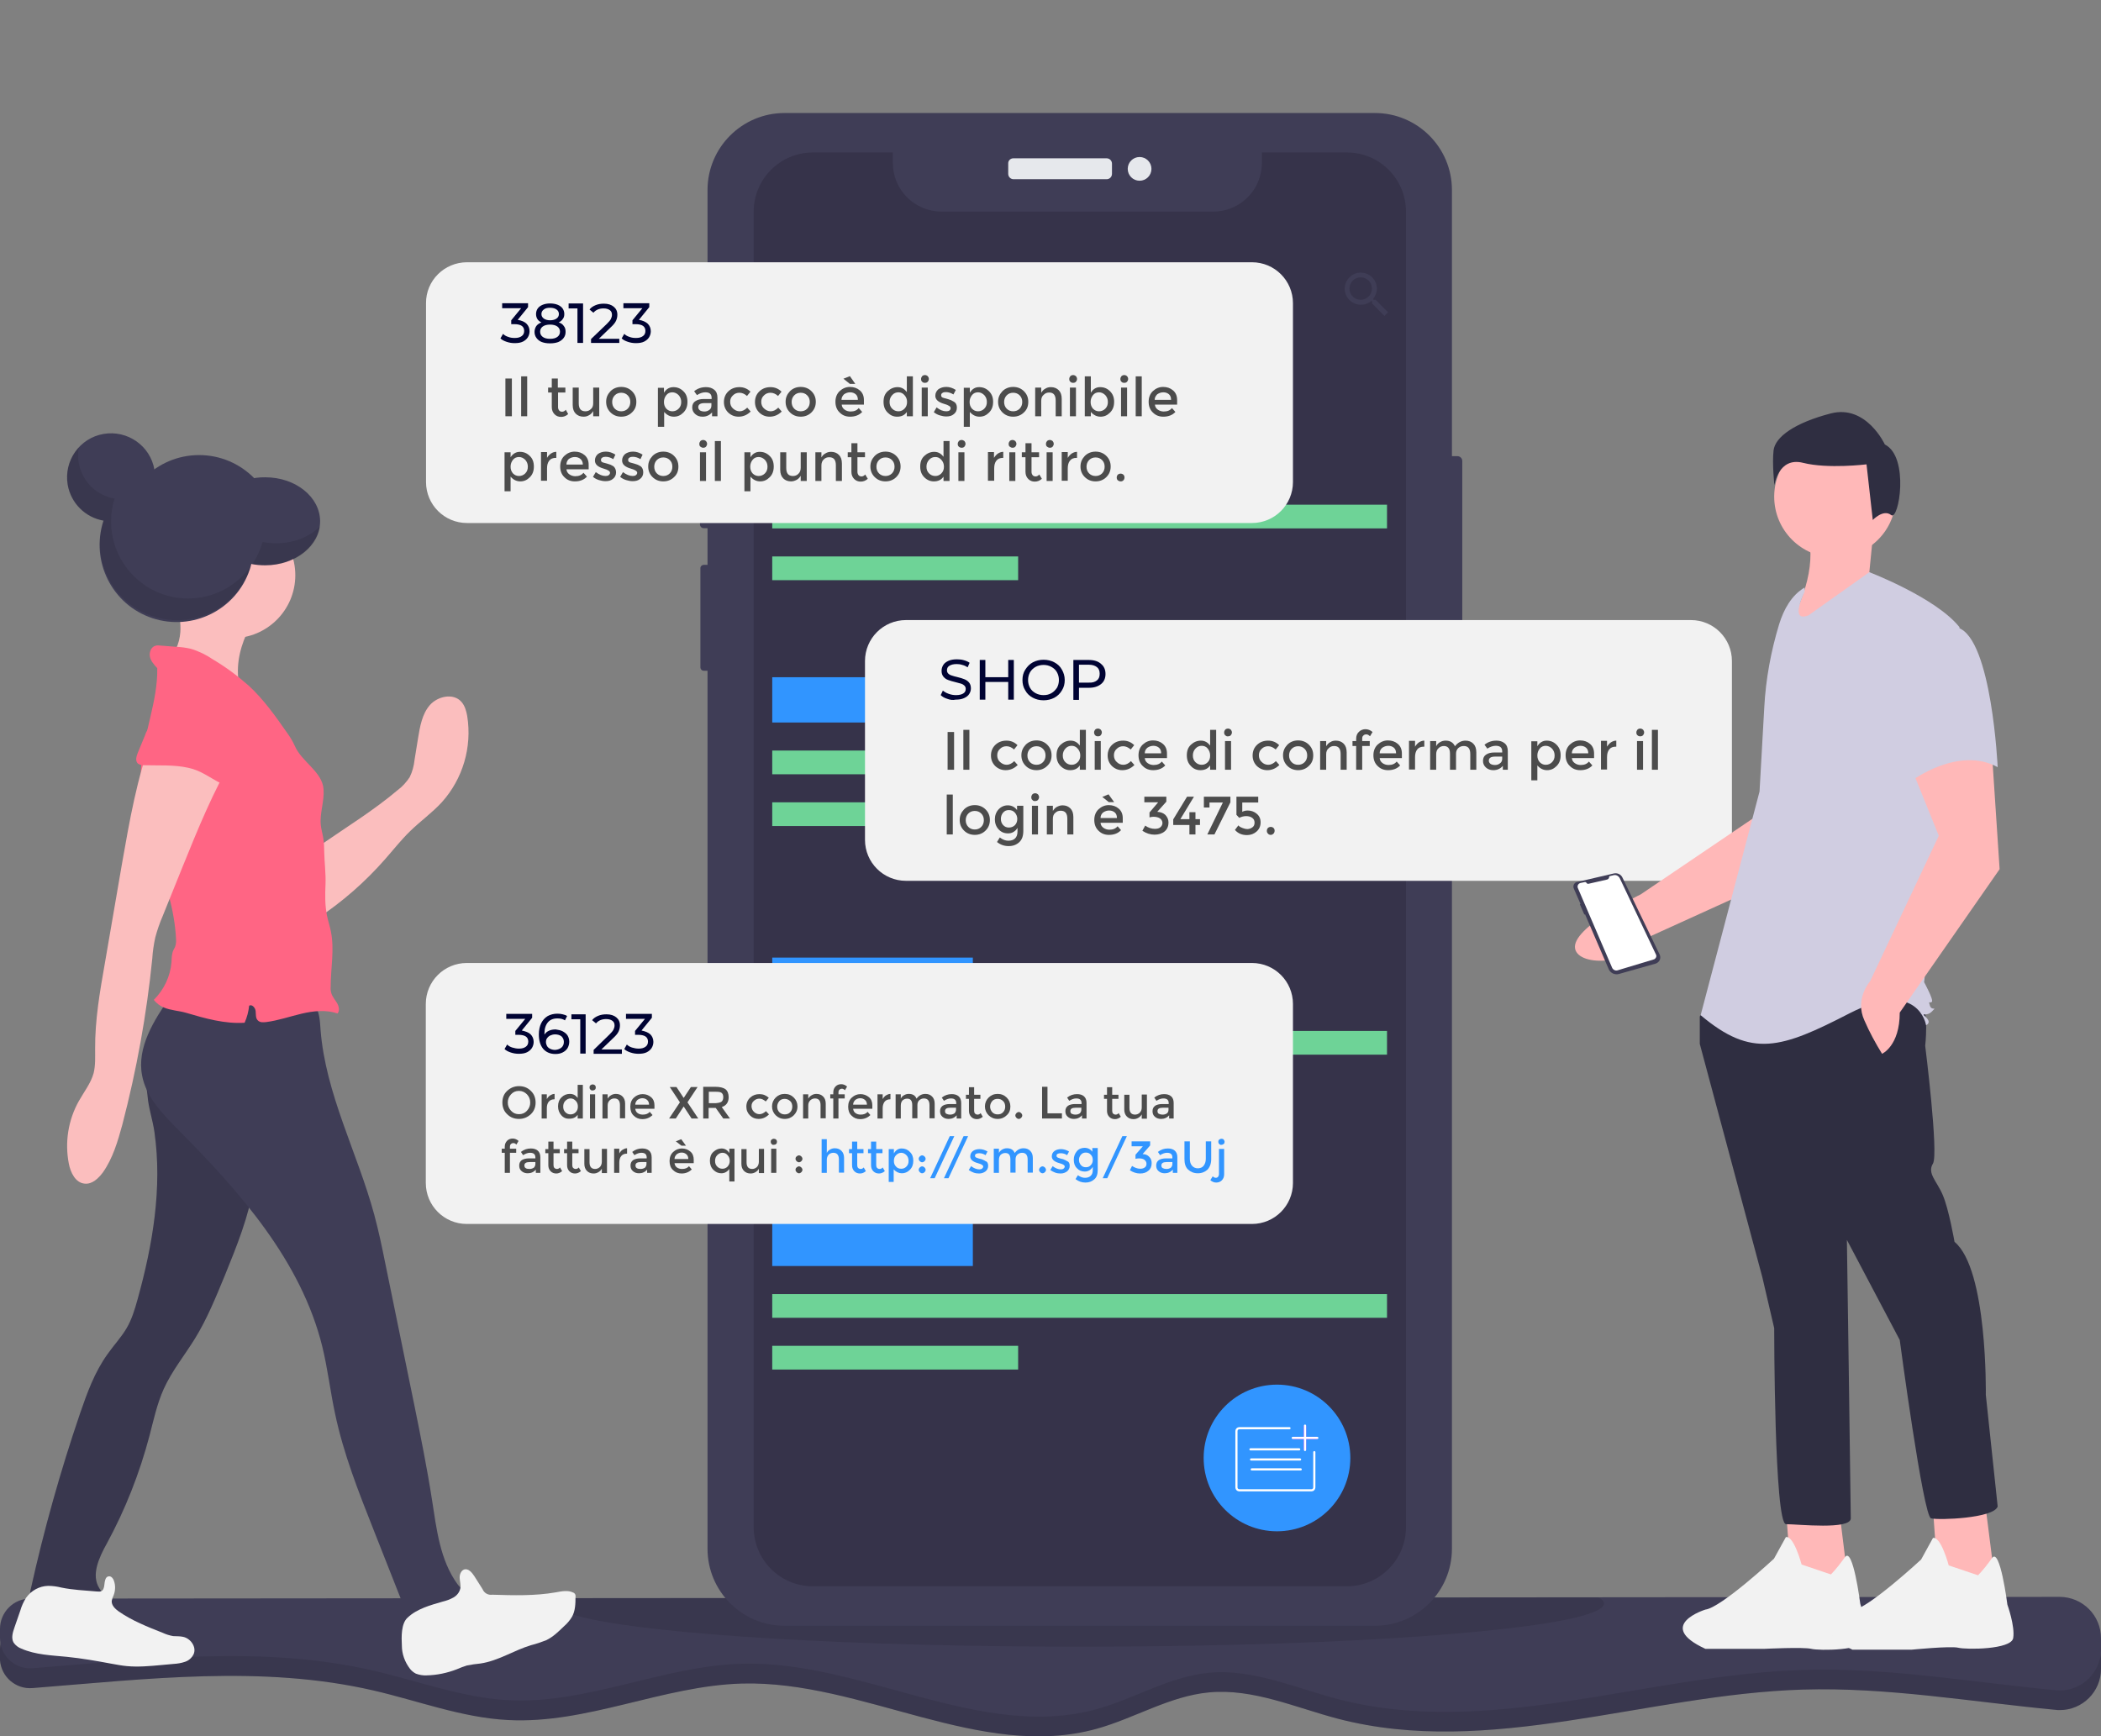 <?xml version="1.0" encoding="utf-8"?>
<!-- Generator: Adobe Illustrator 24.0.1, SVG Export Plug-In . SVG Version: 6.00 Build 0)  -->
<svg version="1.1" id="Calque_1" xmlns="http://www.w3.org/2000/svg" xmlns:xlink="http://www.w3.org/1999/xlink" x="0px" y="0px"
	 viewBox="0 0 974 805" style="enable-background:new 0 0 974 805;" xml:space="preserve">
<rect x="0" y="0" width="974" height="805" fill="#808080" stroke="none"/>
<style type="text/css">
	.st0{display:none;opacity:0.5;}
	.st1{display:inline;fill:#36334A;}
	.st2{display:inline;fill:#6C63FF;}
	.st3{display:inline;opacity:0.3;fill:#6C63FF;enable-background:new    ;}
	.st4{display:none;fill:#6ED397;}
	.st5{display:none;fill:#F9F9FD;}
	.st6{display:none;}
	.st7{display:inline;}
	.st8{fill:#F9F9FD;}
	.st9{fill:#3F3D56;}
	.st10{opacity:0.1;enable-background:new    ;}
	.st11{fill:#E6E8EC;}
	.st12{fill:#36334A;}
	.st13{fill:#3195FF;}
	.st14{fill:#6ED397;}
	.st15{fill:none;stroke:#FFFFFF;stroke-linecap:round;stroke-miterlimit:10;}
	.st16{fill:none;stroke:#FF00FF;stroke-miterlimit:10;}
	.st17{fill:#F2F2F2;}
	.st18{fill:#FBBEBE;}
	.st19{fill:#FF6584;}
	.st20{enable-background:new    ;}
	.st21{fill:#000333;}
	.st22{fill:none;}
	.st23{fill:#FFB8B8;}
	.st24{fill:#2F2E41;}
	.st25{fill:#D0CDE1;}
	.st26{fill:#FFFFFF;}
	.st27{fill:#4C4C4C;}
</style>
<title>note list</title>
<g class="st0">
	<path class="st1" d="M571,0h364c10.5,0,19,8.5,19,19v83c0,10.5-8.5,19-19,19H571c-10.5,0-19-8.5-19-19V19C552,8.5,560.5,0,571,0z"
		/>
	<rect x="601" y="26" class="st2" width="93" height="21"/>
	<rect x="601" y="60" class="st3" width="285" height="11"/>
	<rect x="601" y="84" class="st3" width="114" height="11"/>
</g>
<g class="st0">
	<path class="st1" d="M67,98.5h364c10.5,0,19,8.5,19,19v82.9c0,10.5-8.5,19-19,19H67c-10.5,0-19-8.5-19-19v-82.9
		C48,107,56.5,98.5,67,98.5z"/>
	<rect x="97" y="124.5" class="st1" width="93" height="21"/>
	<rect x="97" y="158.5" class="st1" width="285" height="11"/>
	<rect x="97" y="182.5" class="st1" width="114" height="11"/>
	<path class="st1" d="M67,98.5h364c10.5,0,19,8.5,19,19v82.9c0,10.5-8.5,19-19,19H67c-10.5,0-19-8.5-19-19v-82.9
		C48,107,56.5,98.5,67,98.5z"/>
	<rect x="97" y="124.5" class="st2" width="93" height="21"/>
	<rect x="97" y="158.5" class="st3" width="285" height="11"/>
	<rect x="97" y="182.5" class="st3" width="114" height="11"/>
</g>
<path class="st4" d="M227,295h364c10.5,0,19,8.5,19,19v83c0,10.5-8.5,19-19,19H227c-10.5,0-19-8.5-19-19v-83
	C208,303.5,216.5,295,227,295z"/>
<path class="st4" d="M788,408.5H416c-8.3,0-15-6.7-15-15v-91c0-8.3,6.7-15,15-15h372c8.3,0,15,6.7,15,15v91
	C803,401.8,796.3,408.5,788,408.5z"/>
<path class="st5" d="M783.3,403.5H420.6c-8.1,0-14.7-6.6-14.7-14.7v-81.6c0-8.1,6.6-14.7,14.7-14.7h362.7c8.1,0,14.7,6.6,14.7,14.7
	v81.6C798,396.9,791.4,403.5,783.3,403.5z"/>
<path class="st4" d="M584.4,242.6h-372c-8.3,0-15-6.7-15-15v-91c0-8.3,6.7-15,15-15h372c8.3,0,15,6.7,15,15v91
	C599.4,235.9,592.7,242.6,584.4,242.6z"/>
<path class="st5" d="M579.8,237.6H217.1c-8.1,0-14.7-6.6-14.7-14.7v-81.6c0-8.1,6.6-14.7,14.7-14.7h362.7c8.1,0,14.7,6.6,14.7,14.7
	v81.6C594.4,231,587.9,237.6,579.8,237.6z"/>
<path class="st4" d="M589.7,520.5h-372c-8.3,0-15-6.7-15-15v-91c0-8.3,6.7-15,15-15h372c8.3,0,15,6.7,15,15v91
	C604.7,513.8,598,520.5,589.7,520.5z"/>
<g class="st6">
	<g class="st7">
		<path class="st8" d="M586,515.5H223.3c-8.1,0-14.7-6.6-14.7-14.7v-81.6c0-8.1,6.6-14.7,14.7-14.7H586c8.1,0,14.7,6.6,14.7,14.7
			v81.6C600.7,508.9,594.1,515.5,586,515.5z"/>
	</g>
</g>
<g>
	<path class="st9" d="M974,768.8v5c0,10.6-8.6,19.1-19.1,19.1c-0.6,0-1.2,0-1.8-0.1c-39.2-3.7-78.1-10.6-117.4-9.4
		c-72.4,2.2-145.4,31.8-215.5,13.5c-19.8-5.2-39.3-14.1-59.7-12.2c-18.3,1.7-34.5,12-52.2,16.9c-53.8,14.8-108.5-22.5-164.3-21
		c-36.7,1-71.9,18.9-108.6,16.9c-21.3-1.1-41.5-8.9-62.3-13.7c-51.7-11.9-104.9-5.3-158.1-1.1c-7.7,0.6-14.4-5.2-15-12.9
		c0-0.3,0-0.7,0-1v-4.3c0-7.7,6.3-14,14-14l940.9-0.8C965.5,749.6,974,758.2,974,768.8C974,768.7,974,768.7,974,768.8z"/>
	<path class="st10" d="M974,768.8v5c0,10.6-8.6,19.1-19.1,19.1c-0.6,0-1.2,0-1.8-0.1c-39.2-3.7-78.1-10.6-117.4-9.4
		c-72.4,2.2-145.4,31.8-215.5,13.5c-19.8-5.2-39.3-14.1-59.7-12.2c-18.3,1.7-34.5,12-52.2,16.9c-53.8,14.8-108.5-22.5-164.3-21
		c-36.7,1-71.9,18.9-108.6,16.9c-21.3-1.1-41.5-8.9-62.3-13.7c-51.7-11.9-104.9-5.3-158.1-1.1c-7.7,0.6-14.4-5.2-15-12.9
		c0-0.3,0-0.7,0-1v-4.3c0-7.7,6.3-14,14-14l940.9-0.8C965.5,749.6,974,758.2,974,768.8C974,768.7,974,768.7,974,768.8z"/>
	<path class="st9" d="M974,759.6v5c0,0.7,0,1.4-0.1,2.1c-1.1,10.4-10.4,18-20.8,17c-39.2-3.7-78.1-10.7-117.4-9.4
		c-72.4,2.2-145.4,31.8-215.5,13.5c-19.8-5.2-39.3-14.1-59.7-12.2c-18.3,1.7-34.5,12-52.2,16.9c-53.8,14.7-108.5-22.6-164.3-21.1
		c-36.7,1-71.9,18.9-108.6,16.9c-21.3-1.2-41.5-8.9-62.3-13.7c-51.6-11.9-104.9-5.3-158.1-1.1C7.9,774,1.5,769.1,0.2,762
		c-0.1-0.8-0.2-1.6-0.2-2.5v-4.3c0-7.7,6.3-14,14-14l235.8-0.2l481.8-0.4l223.3-0.2C965.5,740.5,974,749,974,759.6L974,759.6z"/>
	<path class="st10" d="M743.6,743.5c0,2.2-4.4,4.3-12.4,6.3c-32.2,8-123.2,13.7-230.6,13.7c-105.7,0-195.6-5.5-229-13.3
		c-9-2.1-14-4.3-14-6.7c0-0.8,0.6-1.6,1.8-2.4l481.8-0.4C742.8,741.6,743.6,742.5,743.6,743.5z"/>
	<path class="st9" d="M669.9,211.5h5.7c1.3,0,2.3,1,2.3,2.3v80.4c0,1.3-1,2.3-2.3,2.3h-5.7c-1.3,0-2.3-1-2.3-2.3v-80.4
		C667.6,212.6,668.6,211.5,669.9,211.5z"/>
	<path class="st9" d="M326.3,144.9h2.8c0.8,0,1.5,0.7,1.5,1.5v25c0,0.8-0.7,1.5-1.5,1.5h-2.8c-0.8,0-1.5-0.7-1.5-1.5v-25
		C324.8,145.6,325.4,144.9,326.3,144.9z"/>
	<path class="st9" d="M326.2,196.2h3.1c0.9,0,1.7,0.8,1.7,1.7v45.3c0,0.9-0.8,1.7-1.7,1.7h-3.1c-0.9,0-1.7-0.8-1.7-1.7v-45.3
		C324.5,196.9,325.3,196.2,326.2,196.2z"/>
	<path class="st9" d="M326.3,261.9h3c0.9,0,1.6,0.7,1.6,1.6v45.9c0,0.9-0.7,1.6-1.6,1.6h-3c-0.9,0-1.6-0.7-1.6-1.6v-45.9
		C324.6,262.7,325.4,261.9,326.3,261.9z"/>
	<path class="st9" d="M363.7,52.4h273.7c19.7,0,35.7,16,35.7,35.7v630c0,19.7-16,35.7-35.7,35.7H363.7c-19.7,0-35.7-16-35.7-35.7
		v-630C328,68.4,344,52.4,363.7,52.4z"/>
	<path class="st11" d="M469.8,73.4H513c1.4,0,2.5,1.1,2.5,2.5v4.7c0,1.4-1.1,2.5-2.5,2.5h-43.1c-1.4,0-2.5-1.1-2.5-2.5v-4.7
		C467.3,74.5,468.4,73.4,469.8,73.4z"/>
	<circle class="st11" cx="528.3" cy="78.3" r="5.5"/>
	<path class="st12" d="M651.8,98.1v610c0,15.1-12.3,27.4-27.4,27.4H376.8c-15.1,0-27.4-12.3-27.4-27.4v-610
		c0-15.1,12.3-27.4,27.4-27.4l0,0h37.1v4.8c0,12.5,10.1,22.6,22.6,22.6h126c12.4,0,22.5-10.1,22.5-22.6v-4.8h39.5
		C639.5,70.7,651.8,83,651.8,98.1z"/>
	<rect x="358" y="129" class="st9" width="31" height="4"/>
	<rect x="358" y="136" class="st9" width="31" height="4"/>
	<rect x="358" y="143" class="st9" width="31" height="4"/>
	<rect x="358" y="129" class="st9" width="31" height="4"/>
	<rect x="358" y="136" class="st9" width="31" height="4"/>
	<rect x="358" y="143" class="st9" width="31" height="4"/>
	<path class="st9" d="M637.7,139h-0.9l-0.3-0.3c1.1-1.4,1.8-3.1,1.8-4.9c0-4.1-3.4-7.4-7.5-7.4s-7.4,3.4-7.4,7.5
		c0,4.1,3.4,7.4,7.5,7.4c1.8,0,3.5-0.6,4.9-1.8l0.3,0.3v0.9l5.7,5.8l1.7-1.7L637.7,139z M630.8,139c-2.9,0-5.2-2.3-5.2-5.2
		s2.3-5.2,5.2-5.2s5.2,2.3,5.2,5.2l0,0C636,136.7,633.7,139,630.8,139L630.8,139L630.8,139z"/>
	<rect x="358" y="200" class="st13" width="93" height="21"/>
	<rect x="358" y="234" class="st14" width="285" height="11"/>
	<rect x="358" y="258" class="st14" width="114" height="11"/>
	<rect x="358" y="314" class="st13" width="93" height="21"/>
	<rect x="358" y="348" class="st14" width="285" height="11"/>
	<rect x="358" y="372" class="st14" width="114" height="11"/>
	<rect x="358" y="444" class="st13" width="93" height="21"/>
	<rect x="358" y="478" class="st14" width="285" height="11"/>
	<rect x="358" y="502" class="st14" width="114" height="11"/>
	<rect x="358" y="566" class="st13" width="93" height="21"/>
	<rect x="358" y="600" class="st14" width="285" height="11"/>
	<rect x="358" y="624" class="st14" width="114" height="11"/>
	<circle class="st13" cx="592" cy="676" r="34"/>
	<path class="st15" d="M609.3,673.3v16.4c0,0.7-0.6,1.3-1.3,1.3h-33.5c-0.7,0-1.3-0.6-1.3-1.3v-26.2c0-0.7,0.6-1.3,1.3-1.3h23.3"/>
	<line class="st15" x1="579.7" y1="672" x2="602.3" y2="672"/>
	<line class="st15" x1="580" y1="676.7" x2="602.7" y2="676.7"/>
	<line class="st15" x1="580.3" y1="681.3" x2="603" y2="681.3"/>
	<line class="st16" x1="605" y1="661" x2="605" y2="672.3"/>
	<line class="st16" x1="610.7" y1="666.7" x2="599.3" y2="666.7"/>
	<line class="st15" x1="605" y1="661" x2="605" y2="672.3"/>
	<line class="st15" x1="610.7" y1="666.7" x2="599.3" y2="666.7"/>
	<circle class="st9" cx="92.3" cy="246.8" r="35.8"/>
	<path class="st9" d="M71.6,524.9c3.7,25.9-0.8,52.3-7.8,77.5c-1.3,4.7-2.7,9.4-5.2,13.6s-5.9,7.8-8.7,11.8c-6,8.3-9.5,18-12.8,27.6
		c-9.1,26.7-16.7,53.8-22.8,81.3c-0.4,1.1-0.4,2.3,0,3.5c0.9,2,3.5,2.3,5.7,2.3l28.1-0.2c1-1.9-0.9-4-2-5.8
		c-4-6.2-0.2-14.3,3.4-20.8c8.6-15.8,15.2-32.6,19.8-50c1.9-7.3,3.5-14.8,6.6-21.7c3.8-8.4,9.7-15.6,14.5-23.4
		c5.6-9.1,9.6-19,13.7-28.9c5.6-13.8,11.3-27.7,13.6-42.5c2.1-13.8,1.1-27.9-0.3-41.8c0.2-1.4-0.8-2.8-2.2-3c-0.3,0-0.6,0-0.8,0
		l-37.6-1.9c-7.8-0.4-9.6-2.1-8.4,5.5C68.8,513.6,70.8,519.2,71.6,524.9z"/>
	<path class="st10" d="M71.6,524.9c3.7,25.9-0.8,52.3-7.8,77.5c-1.3,4.7-2.7,9.4-5.2,13.6s-5.9,7.8-8.7,11.8
		c-6,8.3-9.5,18-12.8,27.6c-9.1,26.7-16.7,53.8-22.8,81.3c-0.4,1.1-0.4,2.3,0,3.5c0.9,2,3.5,2.3,5.7,2.3l28.1-0.2c1-1.9-0.9-4-2-5.8
		c-4-6.2-0.2-14.3,3.4-20.8c8.6-15.8,15.2-32.6,19.8-50c1.9-7.3,3.5-14.8,6.6-21.7c3.8-8.4,9.7-15.6,14.5-23.4
		c5.6-9.1,9.6-19,13.7-28.9c5.6-13.8,11.3-27.7,13.6-42.5c2.1-13.8,1.1-27.9-0.3-41.8c0.2-1.4-0.8-2.8-2.2-3c-0.3,0-0.6,0-0.8,0
		l-37.6-1.9c-7.8-0.4-9.6-2.1-8.4,5.5C68.8,513.6,70.8,519.2,71.6,524.9z"/>
	<path class="st9" d="M79,462c-7.6,11-15.7,23.7-13.1,36.8c1.9,10,9.6,17.8,16.7,25c28.7,28.9,57,60.9,66.8,100.5
		c2.5,10.2,3.7,20.7,5.9,31c3.9,18.7,11,36.6,18,54.3L192,757c11.9,0.3,22.7-6.9,27.1-18c-2.5-0.2-5.7-2.6-7.1-4.6
		c-8-11.1-9.6-25.3-11.7-38.8c-2.3-14.9-5.3-29.7-8.3-44.5l-13.4-65.4c-1.5-7.5-3.1-15.1-5.1-22.5c-7.8-28.8-22.6-56-24.9-85.8
		c-0.3-4.4-0.5-9.2-3.5-12.4c-3.1-3.4-8.2-4-12.9-4.3C113.4,459.4,97.3,457.6,79,462z"/>
	<path class="st17" d="M28.5,736.1c-2-0.5-4.1-0.8-6.2-0.8c-4.1,0.1-7.8,2.2-10.2,5.5c-1.2,1.9-2.1,3.9-2.7,6l-2.7,7.8
		c-0.8,2.3-1.6,4.9-0.4,7c0.9,1.3,2.2,2.3,3.6,2.8c6.6,2.9,14,3.1,21.1,3.8c6.9,0.7,13.8,1.9,20.7,3.2c2.4,0.4,4.7,0.9,7.1,1.1
		c5.3,0.5,10.7,0,16.1-0.5l5.5-0.5c1.8-0.1,3.7-0.4,5.4-1c1.8-0.6,3.2-1.9,4-3.6c1.4-3.4-1.6-7.4-5.1-8c-1.4-0.3-2.9-0.2-4.4-0.3
		c-1.7-0.3-3.3-0.8-4.8-1.5c-7.1-2.8-14.2-5.6-20.4-9.9c-1.7-1.2-3.5-2.9-3.3-5c0.2-0.9,0.5-1.8,0.9-2.6c0.8-2.1,0.9-4.5,0.1-6.7
		c-0.3-0.9-1-1.9-1.9-2c-2.6-0.3-2.3,3.5-2.7,5c-0.5,2-1.5,2.2-3.4,2C39.2,737.4,33.8,737.2,28.5,736.1z"/>
	<path class="st17" d="M186.3,763c0,3.9,1.4,7.7,3.8,10.8c0.7,0.9,1.7,1.7,2.7,2.2c1.6,0.6,3.3,0.9,5,0.8c4.8-0.1,9.5-1.1,13.9-2.8
		c1.6-0.7,3.2-1.3,4.8-1.8c2.1-0.4,4.1-0.7,6.2-0.9c8.3-1.2,15.5-6.1,23.5-8.5c2.4-0.6,4.7-1.4,7-2.3c3.2-1.5,5.7-4,8.2-6.4
		c1.5-1.3,2.8-2.8,3.8-4.5c1.5-2.7,1.6-6,1.6-9.1c0.1-0.5,0-1-0.2-1.4c-0.2-0.3-0.5-0.6-0.9-0.7c-2.4-1.2-5.3-0.6-8-0.1
		c-9.7,1.7-19.7,1.4-29.5,1.1c-1.9,0.3-3.8-0.8-4.5-2.6l-3.8-6c-1.1-1.7-2.8-3.7-4.7-3.1c-1.5,0.5-2.2,2.4-2.1,4s0.6,3.3,0.3,4.8
		c-0.4,1.8-1.6,3.3-3.2,4.2c-1.6,0.9-3.3,1.5-5,1.9c-5.5,1.6-11.9,3.3-16.2,7.4C185.9,752.7,186.1,759.1,186.3,763z"/>
	<path class="st18" d="M184.4,366.3c2.2-1.6,4-3.7,5.5-5.9c1.3-2.6,2-5.4,2.3-8.2l1.6-9.9c0.9-5.5,1.9-11.3,5.5-15.4
		s10.9-5.7,14.6-1.5c1.6,1.8,2.3,4.3,2.7,6.6c2.3,14.4-2,29.1-11.8,40c-4.5,4.9-10,8.8-14.8,13.5c-4.1,4-7.7,8.6-11.5,12.9
		c-9.2,10.5-19.8,19.8-31.5,27.5c0.1-7.4,1.1-15.4,0-22.8c-0.8-5.3-3-8.2,2.2-11.7C161.2,383.1,173.3,375.7,184.4,366.3z"/>
	<path class="st18" d="M83.6,293.1c-0.4,5.3-2.6,10.8-7,13.8c12.5,4.4,24.8,9.2,36.9,14.4c-2.3-2.3-3.1-5.7-3.2-8.9
		c-0.3-8.5,2.6-16.8,6.9-24.1c0.7-0.9,1.1-2,1.1-3.2c-0.1-2.4-2.9-3.5-5.2-4c-7.8-1.9-15.9-3.1-23.9-3.5c-3.4-0.1-7.5-1.2-6.8,3.2
		C83.1,284.9,83.9,288.9,83.6,293.1z"/>
	<circle class="st18" cx="107.7" cy="266.7" r="29.2"/>
	<path class="st19" d="M136.6,345.7c-1-2.2-2.3-4.3-3.7-6.2c-5.3-7.6-10.7-15.2-17.5-21.5c-5.2-4.6-10.7-8.7-16.6-12.2
		c-3.2-2.2-6.7-3.9-10.4-5c-2.2-0.5-4.4-0.8-6.7-0.9l-7.6-0.6c-0.7-0.1-1.3-0.1-2,0.1c-2.1,0.5-3,3.1-2.6,5.1s2,3.8,3.4,5.3
		c0.3,15.5-6.6,30.8-7.5,46.2c-1.6,27,14.9,52.2,16.2,79.3c0.1,1.2,0,2.5-0.4,3.6c-0.2,0.6-0.6,1.1-0.8,1.6
		c-0.8,1.7-0.8,3.6-0.9,5.5c-0.5,6.7-3.5,12.9-8.2,17.6c1.2,1.5,2.8,2.8,4.6,3.5c3.2,1.4,7,1.5,10.4,2.5c8.8,2.6,17.9,5.2,27.1,4.6
		c1.1-2.5,1.8-5.1,2.1-7.9c1.3-0.8,2.8,0.9,3,2.4s-0.1,3.3,1,4.4s2.5,0.9,3.8,0.8c5.6-0.7,11-2.6,16.5-3.9s11.4-1.9,16.7-0.1
		c1.1-1.4,0.6-3.4-0.3-4.9s-2.1-2.8-2.6-4.5c-0.3-1-0.4-2-0.3-3c0-8.5,1.8-17.2,0.1-25.6c-0.5-2.5-1.3-4.9-1.8-7.3
		c-1-4.8-0.9-9.7-0.7-14.6s-0.5-10.2-0.6-15.1c0-2-0.1-4.1-0.4-6.1c-0.3-2.1-1-4.2-1.2-6.4c-0.5-5.5,1.7-10.9,1.3-16.4
		C149.5,357.8,139.8,353.3,136.6,345.7z"/>
	<path class="st18" d="M70.6,341.7c-7.1,18.8-10.5,38.7-14,58.5l-8,46.5c-2.3,13.1-4.6,26.3-4.5,39.7c0,3.7,0.2,7.5-0.7,11.2
		c-1.3,4.7-4.5,8.7-6.9,13c-4.9,8.8-6.5,19-4.6,28.9c0.8,4.2,3.1,8.9,7.3,9.3c3.5,0.4,6.4-2.4,8.5-5.2c4.6-6.5,6.9-14.4,9-22.1
		c6.6-25.3,11.3-51.1,13.9-77.1c0.2-3.3,0.7-6.6,1.4-9.8c0.9-3.3,2-6.6,3.4-9.8c3.1-7.6,6.1-15.2,9.2-22.8
		c7.1-17.5,14.2-35.1,23.9-51.4c-9.6-2.8-19.6-6-29.2-8.7C76.5,341.1,73.5,341.6,70.6,341.7z"/>
	<path class="st19" d="M87.3,356c-6.7-1.5-13.7-1-20.5-1.2c-1,0.1-1.9-0.2-2.8-0.7c-1.4-1.2-0.8-3.4-0.1-5.1l3.3-8
		c0.5-1.7,1.5-3.2,2.7-4.4c1.7-1.5,4.1-1.9,6.3-2.1c7.3-0.8,14.8-1.1,21.9,0.9s13.7,6.5,16.9,13.1c1.3,2.8,1.9,6.2,0.2,8.8
		c-2.6,3.7-8.4,7.9-12.8,5.9C97.1,360.5,93.1,357.2,87.3,356z"/>
	<path class="st9" d="M123,221.3c-5.8-0.1-11.4,1.6-16.3,4.7c-9.4-8.9-22.8-12-35.1-8.2c-1.9-11.1-12.5-18.5-23.6-16.6
		s-18.5,12.5-16.6,23.6c1.5,8.5,8.1,15.1,16.6,16.6c-6.2,18.7,3.9,39,22.6,45.2c18.7,6.2,39-3.9,45.2-22.6c0.3-0.8,0.5-1.7,0.7-2.5
		c2.1,0.4,4.3,0.6,6.4,0.6c14.1,0,25.5-9.2,25.5-20.4S137.1,221.3,123,221.3z"/>
	<path class="st10" d="M128.1,251.9c-2.2,0-4.3-0.2-6.4-0.6c-1,3.7-2.6,7.1-4.7,10.3c2,0.4,4,0.6,6,0.6c13.2,0,24-8,25.4-18.2
		C143.7,248.8,136.4,251.9,128.1,251.9z"/>
	<path class="st10" d="M87.2,277.5c-19.8,0-35.8-16.1-35.7-35.9c0-3.5,0.5-7,1.6-10.4c-9.8-1.7-16.9-10.2-16.9-20.1
		c0-1.2,0.1-2.5,0.3-3.7c-7.7,8.3-7.2,21.2,1.1,28.9c2.9,2.7,6.5,4.4,10.3,5.1c-5.8,18.9,4.9,38.9,23.8,44.6
		c18.8,5.7,38.6-4.7,44.5-23.4C109.5,272,98.7,277.5,87.2,277.5z"/>
	<path class="st17" d="M420,287.5h363.9c10.5,0,19,8.5,19,19v82.9c0,10.5-8.5,19-19,19H420c-10.5,0-19-8.5-19-19v-82.9
		C401,296,409.5,287.5,420,287.5z"/>
	<g class="st20">
		<path class="st21" d="M439.1,324c-1.3-0.4-2.3-1-3-1.7l1-2.1c0.7,0.6,1.6,1.1,2.7,1.5s2.2,0.6,3.4,0.6c1.5,0,2.7-0.3,3.4-0.8
			c0.8-0.5,1.1-1.2,1.1-2.1c0-0.6-0.2-1.1-0.6-1.5s-0.9-0.7-1.5-0.9s-1.5-0.4-2.6-0.7c-1.4-0.3-2.5-0.7-3.4-1s-1.6-0.8-2.2-1.5
			s-0.9-1.6-0.9-2.8c0-1,0.3-1.9,0.8-2.7c0.5-0.8,1.3-1.4,2.4-1.9s2.4-0.7,3.9-0.7c1.1,0,2.2,0.1,3.2,0.4c1.1,0.3,2,0.7,2.7,1.2
			l-0.9,2.1c-0.8-0.5-1.6-0.9-2.5-1.1c-0.9-0.3-1.7-0.4-2.6-0.4c-1.5,0-2.6,0.3-3.4,0.8s-1.1,1.2-1.1,2.1c0,0.6,0.2,1.1,0.6,1.5
			s0.9,0.7,1.6,0.9c0.6,0.2,1.5,0.5,2.5,0.7c1.4,0.3,2.5,0.7,3.3,1s1.6,0.8,2.2,1.5s0.9,1.6,0.9,2.8c0,1-0.3,1.8-0.8,2.6
			c-0.5,0.8-1.3,1.4-2.4,1.9s-2.4,0.7-3.9,0.7C441.7,324.7,440.4,324.5,439.1,324z"/>
		<path class="st21" d="M470,306v18.4h-2.6v-8.2h-10.6v8.2h-2.6V306h2.6v8h10.6v-8H470z"/>
		<path class="st21" d="M478.8,323.5c-1.5-0.8-2.7-1.9-3.5-3.4c-0.9-1.4-1.3-3-1.3-4.8s0.4-3.4,1.3-4.8s2-2.6,3.5-3.4s3.2-1.2,5-1.2
			s3.5,0.4,5,1.2c1.5,0.8,2.7,1.9,3.5,3.4c0.8,1.4,1.3,3,1.3,4.8s-0.4,3.4-1.3,4.8c-0.8,1.4-2,2.6-3.5,3.4s-3.2,1.2-5,1.2
			C481.9,324.7,480.3,324.3,478.8,323.5z M487.4,321.4c1.1-0.6,1.9-1.5,2.6-2.5c0.6-1.1,0.9-2.3,0.9-3.6c0-1.3-0.3-2.5-0.9-3.6
			s-1.5-1.9-2.6-2.5s-2.3-0.9-3.6-0.9s-2.6,0.3-3.7,0.9s-2,1.5-2.6,2.5c-0.6,1.1-0.9,2.3-0.9,3.6c0,1.3,0.3,2.5,0.9,3.6
			s1.5,1.9,2.6,2.5s2.3,0.9,3.7,0.9S486.4,322,487.4,321.4z"/>
		<path class="st21" d="M510.4,307.8c1.4,1.1,2.1,2.7,2.1,4.7s-0.7,3.6-2.1,4.7s-3.2,1.7-5.6,1.7h-4.6v5.6h-2.6V306h7.2
			C507.2,306,509.1,306.6,510.4,307.8z M508.5,315.5c0.9-0.7,1.3-1.7,1.3-3.1s-0.4-2.4-1.3-3.1s-2.1-1.1-3.8-1.1h-4.5v8.3h4.5
			C506.4,316.6,507.6,316.2,508.5,315.5z"/>
	</g>
	<path class="st17" d="M216.5,121.6h363.9c10.5,0,19,8.5,19,19v82.9c0,10.5-8.5,19-19,19H216.5c-10.5,0-19-8.5-19-19v-82.9
		C197.4,130.1,206,121.6,216.5,121.6z"/>
	<g>
		<rect x="231.8" y="139.7" class="st22" width="106.9" height="32.5"/>
		<path class="st21" d="M244.1,150.1c0.9,0.9,1.4,2.1,1.4,3.5c0,1-0.3,2-0.8,2.8s-1.3,1.5-2.3,2s-2.3,0.7-3.8,0.7
			c-1.3,0-2.5-0.2-3.7-0.6c-1.2-0.4-2.2-0.9-2.9-1.6l1.2-2.1c0.6,0.6,1.4,1.1,2.4,1.4c1,0.4,2,0.5,3.1,0.5c1.4,0,2.4-0.3,3.2-0.9
			c0.8-0.6,1.1-1.4,1.1-2.4s-0.4-1.8-1.1-2.3s-1.9-0.8-3.4-0.8H237v-1.8l4.6-5.6h-8.8v-2.3h12v1.8l-4.8,5.9
			C241.8,148.6,243.2,149.2,244.1,150.1z"/>
		<path class="st21" d="M261.4,151.2c0.6,0.7,0.8,1.6,0.8,2.7c0,1.1-0.3,2-0.9,2.8s-1.4,1.4-2.5,1.9c-1.1,0.4-2.4,0.6-3.8,0.6
			c-1.5,0-2.7-0.2-3.8-0.6c-1.1-0.4-1.9-1.1-2.5-1.9c-0.6-0.8-0.9-1.8-0.9-2.8s0.3-1.9,0.8-2.7c0.5-0.7,1.3-1.3,2.4-1.7
			c-0.8-0.4-1.5-0.9-1.9-1.6s-0.6-1.4-0.6-2.3c0-1,0.3-1.9,0.8-2.6c0.5-0.7,1.3-1.3,2.3-1.7s2.1-0.6,3.4-0.6c1.3,0,2.5,0.2,3.5,0.6
			c1,0.4,1.8,1,2.3,1.7s0.8,1.6,0.8,2.6c0,0.9-0.2,1.7-0.7,2.3c-0.4,0.7-1.1,1.2-1.9,1.6C260.1,149.8,260.9,150.4,261.4,151.2z
			 M258.4,156.2c0.8-0.6,1.2-1.4,1.2-2.4s-0.4-1.8-1.2-2.4c-0.8-0.6-2-0.9-3.4-0.9s-2.6,0.3-3.4,0.9c-0.8,0.6-1.2,1.4-1.2,2.4
			s0.4,1.8,1.2,2.4s1.9,0.9,3.4,0.9C256.5,157.1,257.6,156.8,258.4,156.2z M252.1,143.5c-0.7,0.5-1.1,1.2-1.1,2.1s0.4,1.6,1.1,2.1
			c0.7,0.5,1.7,0.8,2.9,0.8c1.3,0,2.3-0.3,3-0.8s1.1-1.2,1.1-2.1s-0.4-1.6-1.1-2.1s-1.7-0.8-3-0.8
			C253.8,142.7,252.8,142.9,252.1,143.5z"/>
		<path class="st21" d="M270.3,140.8V159h-2.6v-16h-4.1v-2.3h6.7V140.8z"/>
		<path class="st21" d="M287.1,156.7v2.3H274v-1.8l7.4-7.1c0.9-0.9,1.5-1.6,1.8-2.2c0.3-0.6,0.5-1.3,0.5-1.9c0-1-0.3-1.7-1-2.2
			s-1.6-0.8-2.9-0.8c-2,0-3.6,0.7-4.7,2l-1.8-1.5c0.7-0.9,1.6-1.5,2.8-2c1.2-0.5,2.4-0.7,3.9-0.7c1.9,0,3.4,0.5,4.5,1.4
			s1.7,2.1,1.7,3.7c0,1-0.2,1.9-0.6,2.8c-0.4,0.9-1.2,1.9-2.4,3l-5.6,5.4h9.5L287.1,156.7L287.1,156.7z"/>
		<path class="st21" d="M300.3,150.1c0.9,0.9,1.4,2.1,1.4,3.5c0,1-0.3,2-0.8,2.8s-1.3,1.5-2.3,2s-2.3,0.7-3.8,0.7
			c-1.3,0-2.5-0.2-3.7-0.6c-1.2-0.4-2.2-0.9-2.9-1.6l1.2-2.1c0.6,0.6,1.4,1.1,2.4,1.4c1,0.4,2,0.5,3.1,0.5c1.4,0,2.4-0.3,3.2-0.9
			c0.8-0.6,1.1-1.4,1.1-2.4s-0.4-1.8-1.1-2.3s-1.9-0.8-3.4-0.8h-1.5v-1.8l4.6-5.6H289v-2.3h12v1.8l-4.8,5.9
			C298,148.6,299.3,149.2,300.3,150.1z"/>
	</g>
	<path class="st17" d="M216.4,446.5h364c10.5,0,19,8.5,19,19v83c0,10.5-8.5,19-19,19h-364c-10.5,0-19-8.5-19-19v-83
		C197.4,455,205.9,446.5,216.4,446.5z"/>
	<g>
		<rect x="233.7" y="469.3" class="st22" width="106.9" height="32.5"/>
		<path class="st21" d="M246,479.6c0.9,0.9,1.4,2.1,1.4,3.5c0,1-0.3,2-0.8,2.8s-1.3,1.5-2.3,2s-2.3,0.7-3.8,0.7
			c-1.3,0-2.5-0.2-3.7-0.6s-2.2-0.9-2.9-1.6l1.2-2.1c0.6,0.6,1.4,1.1,2.4,1.4s2,0.5,3.1,0.5c1.4,0,2.4-0.3,3.2-0.9s1.1-1.4,1.1-2.4
			s-0.4-1.8-1.1-2.3s-1.9-0.8-3.4-0.8h-1.5V478l4.6-5.6h-8.8v-2.3h12v1.8l-4.8,5.9C243.7,478.2,245.1,478.7,246,479.6z"/>
		<path class="st21" d="M260.9,478.2c0.9,0.5,1.7,1.1,2.2,1.9s0.8,1.8,0.8,2.9s-0.3,2.1-0.8,3c-0.6,0.9-1.3,1.5-2.3,2
			s-2.1,0.7-3.3,0.7c-2.4,0-4.3-0.8-5.7-2.4c-1.3-1.6-2-3.8-2-6.7c0-2,0.4-3.8,1.1-5.2c0.7-1.4,1.7-2.5,3-3.3
			c1.3-0.7,2.8-1.1,4.5-1.1c0.9,0,1.7,0.1,2.5,0.3c0.8,0.2,1.5,0.4,2,0.8l-1,2c-0.9-0.6-2-0.9-3.5-0.9c-1.9,0-3.4,0.6-4.4,1.8
			s-1.6,2.9-1.6,5.1c0,0.3,0,0.5,0,0.6c0.5-0.8,1.2-1.4,2.1-1.8s1.9-0.6,3.1-0.6C258.9,477.5,260,477.7,260.9,478.2z M260.3,485.7
			c0.7-0.6,1.1-1.5,1.1-2.6s-0.4-1.9-1.1-2.6c-0.8-0.6-1.8-0.9-3-0.9c-0.8,0-1.5,0.2-2.2,0.5c-0.6,0.3-1.1,0.7-1.5,1.3
			c-0.4,0.5-0.5,1.1-0.5,1.8c0,0.6,0.2,1.2,0.5,1.8c0.3,0.5,0.8,1,1.5,1.3c0.6,0.3,1.4,0.5,2.3,0.5
			C258.6,486.7,259.6,486.3,260.3,485.7z"/>
		<path class="st21" d="M271.5,470.3v18.2H269v-15.9h-4.1v-2.3L271.5,470.3L271.5,470.3z"/>
		<path class="st21" d="M288.3,486.3v2.3h-13.1v-1.8l7.4-7.2c0.9-0.9,1.5-1.6,1.8-2.2s0.5-1.3,0.5-1.9c0-1-0.3-1.7-1-2.2
			s-1.6-0.8-2.9-0.8c-2,0-3.6,0.7-4.7,2l-1.8-1.5c0.7-0.9,1.6-1.5,2.8-2c1.2-0.5,2.4-0.7,3.9-0.7c1.9,0,3.4,0.5,4.5,1.4
			s1.7,2.1,1.7,3.7c0,1-0.2,1.9-0.6,2.8s-1.2,1.9-2.4,3l-5.6,5.4h9.5L288.3,486.3L288.3,486.3z"/>
		<path class="st21" d="M301.5,479.6c0.9,0.9,1.4,2.1,1.4,3.5c0,1-0.3,2-0.8,2.8s-1.3,1.5-2.3,2s-2.3,0.7-3.8,0.7
			c-1.3,0-2.5-0.2-3.7-0.6s-2.2-0.9-2.9-1.6l1.2-2.1c0.6,0.6,1.4,1.1,2.4,1.4s2,0.5,3.1,0.5c1.4,0,2.4-0.3,3.2-0.9
			c0.8-0.6,1.1-1.4,1.1-2.4s-0.4-1.8-1.1-2.3s-1.9-0.8-3.4-0.8h-1.5V478l4.6-5.6h-8.8v-2.3h12v1.8l-4.8,5.9
			C299.2,478.2,300.5,478.7,301.5,479.6z"/>
	</g>
	<path class="st23" d="M827.6,337.1l-5.4,35.9l-61.6,41.7c0,0-32.4,15.5-30.4,25.2c1.8,8.6,26.8,7.6,34.7-5.7l73.7-33.5l24.6-48.8
		L827.6,337.1z"/>
	<polygon class="st23" points="827.9,699 830.7,737.2 857,735.4 852.5,699 	"/>
	<path class="st17" d="M835.2,725.4c0,0-3.6-13.6-7.3-12.7l-5.5,10c0,0-24.5,22.7-31.8,23.6c0,0-23.6,7.3,0,18.2h27.3
		c0,0,18.2-0.9,21.8,0s24.5,0.9,25.4-4.5c0.9-5.5-2.7-16.4-2.7-16.4s-3.4-26.8-7.1-21.6c-2,2.8-4.1,5.5-6.5,8L835.2,725.4z"/>
	<polygon class="st23" points="896.1,699.5 898.8,737.6 925.2,735.8 920.6,699.5 	"/>
	<path class="st17" d="M903.4,725.8c0,0-3.6-13.6-7.3-12.7l-5.5,10c0,0-24.5,22.7-31.8,23.6c0,0-23.6,7.3,0,18.2h27.3
		c0,0,18.2-1.8,21.8-0.9c3.6,0.9,24.5,0.9,25.4-4.5c0.9-5.5-2.7-15.5-2.7-15.5s-3.4-26.8-7.1-21.6c-2,2.8-4.1,5.5-6.5,8L903.4,725.8
		z"/>
	<path class="st24" d="M792.5,464.9l-4.5,6.4V484l29,108.2l5.5,23.6c0,0,0,90.9,5.5,90.9s30,2.7,30-2.7s-1.8-129.1-1.8-129.1
		l24.5,46.4c0,0,10.9,81.8,14.5,82.7s29.1,0,30.9-5.5l-5.5-51.8c0,0,0.9-58.2-14.5-70.9c0,0-2.7-15.5-5.5-21.8
		c-2.7-6.4-7.3-10-4.5-14.5c2.7-4.5-3.6-54.6-3.6-54.6s1.8-15.5-1.8-20C887,460.3,792.5,464.9,792.5,464.9z"/>
	<ellipse class="st23" cx="850.7" cy="230.3" rx="28.2" ry="28.2"/>
	<path class="st23" d="M868.4,247.1l-1.8,18.2l7.3,6.4l-46.4,21.8c11.4-19.5,14.8-37.3,9.1-50L868.4,247.1z"/>
	<path class="st25" d="M836.6,274.4c0,0-7.3,14.5,1.8,10.9l28.2-20c0,0,30.9,11.8,41.8,25.5l-9.1,96.4l-7.3,68.2
		c0,0,4.5,8.2,3.6,9.1s-1.8-0.9-0.9,1.8c0.9,2.7,3.6,0,0.9,2.7c-2.7,2.7-5.5,0-2.7,2.7c2.7,2.7,0,3.6,0,3.6s-3.6-21.8-35.4-5.5
		c-31.8,16.4-45.4,20.9-69.1,0.9L815.7,367l2.2-39.1c0.7-13.1,3.1-26,6.9-38.5c2.1-6.8,5.7-13.4,11.8-17V274.4z"/>
	<path class="st23" d="M885.2,353.9l13.6,33.6L867,454.9c0,0-7.3,8.2-2.7,18.2c2.3,5.3,5.1,10.5,8.2,15.5c0,0,8.2-3.6,8.2-19.1
		L927,403l-3.6-54.6L885.2,353.9z"/>
	<path class="st25" d="M883.4,293.9c0,0-12.7,12.7-7.3,32.7c5.5,20,10,35.5,10,35.5s21.8-16.4,40-6.4c0,0-2.7-59.1-18.2-64.6
		C892.5,285.7,883.4,293.9,883.4,293.9z"/>
	<path class="st24" d="M873.8,206.1c0,0-8.6-18.7-25.1-14.4s-25.8,10.8-26.5,17.2s0.4,16.1,0.4,16.1s1.8-13.3,13.3-10.4
		c11.5,2.9,29.4,0.7,29.4,0.7l2.9,25.8c0,0,4.9-5.2,8.5-2.3S885.3,211.8,873.8,206.1z"/>
	<path class="st9" d="M731.3,408.9L731.3,408.9l16.8-3.9c1.7-0.4,3.4,0.4,4.1,2l17.2,35.6c0.7,1.5,0.1,3.2-1.4,4
		c-0.2,0.1-0.3,0.1-0.5,0.2l-17,4.8c-1.9,0.5-3.9-0.4-4.7-2.2l-11-25.5l-0.3,0.2l-2.1-4.8l0.3-0.2l-3.1-7.1c-0.5-1.1,0-2.5,1.2-3
		C731,408.9,731.1,408.9,731.3,408.9z"/>
	<path class="st26" d="M746,406.3l2-0.5c1.2-0.3,2.3,0.3,2.9,1.4l16.8,35.4c0.4,0.8,0,1.7-0.7,2.1c-0.1,0-0.1,0.1-0.2,0.1l-16.9,5.1
		c-1,0.3-2-0.2-2.5-1.1l-15.9-37c-0.4-0.9,0-1.9,0.9-2.3c0.1,0,0.2-0.1,0.3-0.1l1.9-0.4c0.4-0.1,0.8,0.1,0.9,0.4l0,0
		c0.2,0.3,0.5,0.4,0.8,0.4l8.8-2C745.7,407.6,746.1,407,746,406.3L746,406.3z"/>
	<g>
		<path class="st27" d="M234.3,175.5h3V193h-3V175.5z"/>
		<path class="st27" d="M244.4,193h-2.8v-18.5h2.8V193z"/>
		<path class="st27" d="M258.7,182v6.8c0,0.6,0.2,1.1,0.5,1.5c0.3,0.4,0.8,0.6,1.4,0.6s1.2-0.3,1.7-0.9l1.1,2
			c-1,0.9-2.1,1.3-3.3,1.3s-2.2-0.4-3-1.2c-0.8-0.8-1.3-1.9-1.3-3.3V182h-1.7v-2.3h1.7v-4.2h2.8v4.2h3.5v2.3H258.7z"/>
		<path class="st27" d="M275,186.9v-7.2h2.8V193H275v-2.4c-0.5,0.8-1.1,1.5-1.9,1.9c-0.8,0.5-1.6,0.7-2.6,0.7
			c-1.5,0-2.7-0.5-3.6-1.4c-0.9-0.9-1.4-2.2-1.4-4v-8.1h2.8v7.3c0,2.5,1,3.7,3.1,3.7c1,0,1.8-0.3,2.5-1
			C274.7,189.1,275,188.1,275,186.9z"/>
		<path class="st27" d="M293,191.2c-1.3,1.3-3,2-5,2s-3.7-0.7-5-2c-1.3-1.3-2-2.9-2-4.9s0.7-3.5,2-4.9c1.3-1.3,3-2,5-2s3.7,0.7,5,2
			c1.3,1.3,2,2.9,2,4.9S294.4,189.9,293,191.2z M285,189.5c0.8,0.8,1.8,1.2,3,1.2c1.2,0,2.2-0.4,3-1.2c0.8-0.8,1.2-1.9,1.2-3.1
			c0-1.3-0.4-2.3-1.2-3.1c-0.8-0.8-1.8-1.2-3-1.2c-1.2,0-2.2,0.4-3,1.2c-0.8,0.8-1.2,1.9-1.2,3.1C283.8,187.6,284.2,188.7,285,189.5
			z"/>
		<path class="st27" d="M312.2,179.5c1.8,0,3.3,0.6,4.6,1.9c1.3,1.2,1.9,2.9,1.9,4.9c0,2.1-0.6,3.7-1.9,5c-1.3,1.3-2.7,1.9-4.4,1.9
			c-1.7,0-3.2-0.7-4.5-2.2v6.9H305v-18.1h2.8v2.3C308.9,180.3,310.4,179.5,312.2,179.5z M307.8,186.4c0,1.3,0.4,2.3,1.1,3.1
			c0.8,0.8,1.7,1.2,2.8,1.2s2.1-0.4,2.9-1.2c0.8-0.8,1.2-1.8,1.2-3.1c0-1.3-0.4-2.3-1.2-3.2c-0.8-0.8-1.8-1.3-2.9-1.3
			c-1.1,0-2.1,0.4-2.8,1.3C308.2,184.1,307.8,185.1,307.8,186.4z"/>
		<path class="st27" d="M332.6,193h-2.5v-1.8c-1.1,1.3-2.6,2-4.4,2c-1.4,0-2.5-0.4-3.4-1.2c-0.9-0.8-1.4-1.8-1.4-3.1
			s0.5-2.3,1.5-2.9c1-0.7,2.3-1,3.9-1h3.6v-0.5c0-1.8-1-2.6-2.9-2.6c-1.2,0-2.5,0.4-3.9,1.3l-1.3-1.8c1.6-1.3,3.4-1.9,5.5-1.9
			c1.6,0,2.8,0.4,3.8,1.2c1,0.8,1.5,2,1.5,3.7V193z M329.8,188v-1.1h-3.1c-2,0-3,0.6-3,1.9c0,0.6,0.3,1.1,0.8,1.5
			c0.5,0.3,1.2,0.5,2.1,0.5c0.9,0,1.7-0.3,2.3-0.8C329.5,189.6,329.8,188.9,329.8,188z"/>
		<path class="st27" d="M342.4,193.2c-1.8,0-3.4-0.6-4.8-1.9c-1.3-1.3-2-2.9-2-4.9c0-2,0.7-3.7,2.1-5s3.1-1.9,5.1-1.9
			s3.7,0.7,5.1,2.1l-1.6,2c-1.1-1-2.3-1.5-3.5-1.5s-2.2,0.4-3,1.2c-0.9,0.8-1.3,1.8-1.3,3c0,1.2,0.4,2.3,1.3,3.1s1.9,1.3,3.1,1.3
			s2.4-0.6,3.5-1.7l1.6,1.8C346.4,192.4,344.5,193.2,342.4,193.2z"/>
		<path class="st27" d="M356.8,193.2c-1.8,0-3.4-0.6-4.8-1.9c-1.3-1.3-2-2.9-2-4.9c0-2,0.7-3.7,2.1-5s3.1-1.9,5.1-1.9
			s3.7,0.7,5.1,2.1l-1.6,2c-1.1-1-2.3-1.5-3.5-1.5s-2.2,0.4-3,1.2c-0.9,0.8-1.3,1.8-1.3,3c0,1.2,0.4,2.3,1.3,3.1s1.9,1.3,3.1,1.3
			s2.4-0.6,3.5-1.7l1.6,1.8C360.8,192.4,358.9,193.2,356.8,193.2z"/>
		<path class="st27" d="M376.2,191.2c-1.3,1.3-3,2-5,2s-3.7-0.7-5-2c-1.3-1.3-2-2.9-2-4.9s0.7-3.5,2-4.9c1.3-1.3,3-2,5-2
			s3.7,0.7,5,2c1.3,1.3,2,2.9,2,4.9S377.5,189.9,376.2,191.2z M368.2,189.5c0.8,0.8,1.8,1.2,3,1.2c1.2,0,2.2-0.4,3-1.2
			c0.8-0.8,1.2-1.9,1.2-3.1c0-1.3-0.4-2.3-1.2-3.1c-0.8-0.8-1.8-1.2-3-1.2c-1.2,0-2.2,0.4-3,1.2c-0.8,0.8-1.2,1.9-1.2,3.1
			C367,187.6,367.4,188.7,368.2,189.5z"/>
		<path class="st27" d="M400.6,187.6h-10.4c0.1,1,0.5,1.7,1.3,2.3c0.8,0.6,1.8,0.9,2.8,0.9c1.7,0,2.9-0.5,3.8-1.6l1.6,1.8
			c-1.4,1.5-3.3,2.2-5.6,2.2c-1.9,0-3.5-0.6-4.8-1.9c-1.3-1.2-2-2.9-2-5c0-2.1,0.7-3.8,2-5s2.9-1.9,4.7-1.9c1.8,0,3.3,0.5,4.6,1.6
			s1.9,2.6,1.9,4.5V187.6z M390.1,185.4h7.6c0-1.1-0.3-2-1-2.6c-0.7-0.6-1.6-0.9-2.6-0.9c-1,0-1.9,0.3-2.8,0.9
			C390.6,183.5,390.1,184.3,390.1,185.4z M396.5,178h-2.5l-3-2.4l3-1.2L396.5,178z"/>
		<path class="st27" d="M411.5,191.3c-1.3-1.3-1.9-2.9-1.9-5c0-2.1,0.6-3.7,1.9-4.9s2.8-1.9,4.6-1.9s3.2,0.8,4.3,2.3v-7.3h2.8V193
			h-2.8v-2c-1,1.5-2.5,2.2-4.5,2.2C414.2,193.2,412.8,192.6,411.5,191.3z M412.4,186.4c0,1.3,0.4,2.3,1.2,3.1
			c0.8,0.8,1.8,1.2,2.9,1.2c1.1,0,2-0.4,2.8-1.2s1.2-1.8,1.2-3.1c0-1.3-0.4-2.3-1.2-3.2s-1.7-1.3-2.8-1.3s-2.1,0.4-2.9,1.3
			S412.4,185.1,412.4,186.4z"/>
		<path class="st27" d="M427.5,177c-0.4-0.3-0.5-0.8-0.5-1.3c0-0.5,0.2-0.9,0.5-1.3c0.3-0.3,0.8-0.5,1.3-0.5s0.9,0.2,1.3,0.5
			c0.3,0.4,0.5,0.8,0.5,1.3c0,0.5-0.2,0.9-0.5,1.3c-0.4,0.4-0.8,0.5-1.3,0.5S427.8,177.4,427.5,177z M430.1,193h-2.8v-13.3h2.8V193z
			"/>
		<path class="st27" d="M443.6,189c0,1.3-0.5,2.3-1.4,3c-0.9,0.8-2.1,1.1-3.5,1.1c-1,0-2-0.2-3-0.5c-1-0.3-2-0.8-2.8-1.5l1.3-2.2
			c1.5,1.2,3,1.8,4.5,1.8c0.6,0,1.1-0.1,1.5-0.4c0.4-0.3,0.5-0.7,0.5-1.1c0-0.7-0.9-1.3-2.6-1.8c-0.1,0-0.2-0.1-0.3-0.1
			c-2.8-0.8-4.2-2-4.2-3.8c0-1.2,0.5-2.2,1.4-3c1-0.7,2.2-1.1,3.7-1.1s3,0.5,4.4,1.4l-1.1,2.1c-1.1-0.7-2.3-1.1-3.5-1.1
			c-0.7,0-1.2,0.1-1.6,0.4c-0.4,0.2-0.6,0.6-0.6,1.1c0,0.4,0.2,0.8,0.6,1c0.3,0.1,0.7,0.3,1.3,0.4c0.5,0.1,1,0.3,1.4,0.4
			s0.8,0.3,1.2,0.4c0.4,0.2,0.8,0.4,1.3,0.7C443.2,186.8,443.6,187.8,443.6,189z"/>
		<path class="st27" d="M453.9,179.5c1.8,0,3.3,0.6,4.6,1.9s1.9,2.9,1.9,4.9c0,2.1-0.6,3.7-1.9,5c-1.3,1.3-2.7,1.9-4.4,1.9
			c-1.7,0-3.2-0.7-4.5-2.2v6.9h-2.8v-18.1h2.8v2.3C450.7,180.3,452.1,179.5,453.9,179.5z M449.5,186.4c0,1.3,0.4,2.3,1.1,3.1
			c0.8,0.8,1.7,1.2,2.8,1.2c1.1,0,2.1-0.4,2.9-1.2s1.2-1.8,1.2-3.1c0-1.3-0.4-2.3-1.2-3.2c-0.8-0.8-1.8-1.3-2.9-1.3
			c-1.1,0-2.1,0.4-2.8,1.3C449.9,184.1,449.5,185.1,449.5,186.4z"/>
		<path class="st27" d="M474.7,191.2c-1.3,1.3-3,2-5,2s-3.7-0.7-5-2c-1.3-1.3-2-2.9-2-4.9s0.7-3.5,2-4.9c1.3-1.3,3-2,5-2
			s3.7,0.7,5,2c1.3,1.3,2,2.9,2,4.9S476.1,189.9,474.7,191.2z M466.7,189.5c0.8,0.8,1.8,1.2,3,1.2c1.2,0,2.2-0.4,3-1.2
			c0.8-0.8,1.2-1.9,1.2-3.1c0-1.3-0.4-2.3-1.2-3.1c-0.8-0.8-1.8-1.2-3-1.2c-1.2,0-2.2,0.4-3,1.2c-0.8,0.8-1.2,1.9-1.2,3.1
			C465.5,187.6,465.9,188.7,466.7,189.5z"/>
		<path class="st27" d="M482.7,185.8v7.2h-2.8v-13.3h2.8v2.4c0.5-0.8,1.1-1.5,1.9-1.9c0.8-0.5,1.6-0.7,2.6-0.7
			c1.5,0,2.7,0.5,3.6,1.4c0.9,0.9,1.4,2.2,1.4,4v8.1h-2.8v-7.3c0-2.5-1-3.7-3-3.7c-1,0-1.8,0.3-2.5,1
			C483.1,183.6,482.7,184.6,482.7,185.8z"/>
		<path class="st27" d="M496.2,177c-0.4-0.3-0.5-0.8-0.5-1.3c0-0.5,0.2-0.9,0.5-1.3c0.3-0.3,0.8-0.5,1.3-0.5s0.9,0.2,1.3,0.5
			c0.3,0.4,0.5,0.8,0.5,1.3c0,0.5-0.2,0.9-0.5,1.3c-0.4,0.4-0.8,0.5-1.3,0.5S496.6,177.4,496.2,177z M498.8,193H496v-13.3h2.8V193z"
			/>
		<path class="st27" d="M510,179.5c1.8,0,3.3,0.6,4.6,1.9s1.9,2.9,1.9,4.9c0,2.1-0.6,3.7-1.9,5c-1.3,1.3-2.7,1.9-4.4,1.9
			c-1.7,0-3.2-0.7-4.5-2.2v2h-2.8v-18.5h2.8v7.6C506.8,180.3,508.2,179.5,510,179.5z M505.6,186.4c0,1.3,0.4,2.3,1.1,3.1
			c0.8,0.8,1.7,1.2,2.8,1.2c1.1,0,2.1-0.4,2.9-1.2s1.2-1.8,1.2-3.1c0-1.3-0.4-2.3-1.2-3.2c-0.8-0.8-1.8-1.3-2.9-1.3
			c-1.1,0-2.1,0.4-2.8,1.3C506,184.1,505.6,185.1,505.6,186.4z"/>
		<path class="st27" d="M519.9,177c-0.4-0.3-0.5-0.8-0.5-1.3c0-0.5,0.2-0.9,0.5-1.3c0.3-0.3,0.8-0.5,1.3-0.5s0.9,0.2,1.3,0.5
			c0.3,0.4,0.5,0.8,0.5,1.3c0,0.5-0.2,0.9-0.5,1.3c-0.4,0.4-0.8,0.5-1.3,0.5S520.2,177.4,519.9,177z M522.5,193h-2.8v-13.3h2.8V193z
			"/>
		<path class="st27" d="M529.3,193h-2.8v-18.5h2.8V193z"/>
		<path class="st27" d="M545.8,187.6h-10.4c0.1,1,0.5,1.7,1.3,2.3c0.8,0.6,1.8,0.9,2.8,0.9c1.7,0,2.9-0.5,3.8-1.6l1.6,1.8
			c-1.4,1.5-3.3,2.2-5.6,2.2c-1.9,0-3.5-0.6-4.8-1.9c-1.3-1.2-2-2.9-2-5c0-2.1,0.7-3.8,2-5s2.9-1.9,4.7-1.9c1.8,0,3.3,0.5,4.6,1.6
			s1.9,2.6,1.9,4.5V187.6z M535.3,185.4h7.6c0-1.1-0.3-2-1-2.6c-0.7-0.6-1.6-0.9-2.6-0.9c-1,0-1.9,0.3-2.8,0.9
			C535.8,183.5,535.3,184.3,535.3,185.4z"/>
		<path class="st27" d="M241,209.5c1.8,0,3.3,0.6,4.6,1.9c1.3,1.2,1.9,2.9,1.9,4.9c0,2.1-0.6,3.7-1.9,5s-2.7,1.9-4.4,1.9
			c-1.7,0-3.2-0.7-4.5-2.2v6.8h-2.8v-18.1h2.8v2.3C237.8,210.3,239.3,209.5,241,209.5z M236.7,216.4c0,1.3,0.4,2.3,1.1,3.1
			c0.8,0.8,1.7,1.2,2.8,1.2s2.1-0.4,2.9-1.2c0.8-0.8,1.2-1.8,1.2-3.1c0-1.3-0.4-2.3-1.2-3.2c-0.8-0.8-1.8-1.3-2.9-1.3
			c-1.1,0-2.1,0.4-2.8,1.3C237.1,214.1,236.7,215.1,236.7,216.4z"/>
		<path class="st27" d="M257.7,212.3c-1.4,0-2.4,0.4-3.1,1.3c-0.7,0.9-1,2.1-1,3.6v5.7h-2.8v-13.3h2.8v2.7c0.4-0.8,1.1-1.5,1.8-2
			s1.6-0.8,2.5-0.8l0,2.8C257.8,212.3,257.7,212.3,257.7,212.3z"/>
		<path class="st27" d="M273,217.6h-10.4c0.1,1,0.5,1.7,1.3,2.3c0.8,0.6,1.8,0.9,2.8,0.9c1.7,0,2.9-0.5,3.8-1.6l1.6,1.8
			c-1.4,1.5-3.3,2.2-5.6,2.2c-1.9,0-3.5-0.6-4.8-1.9c-1.3-1.2-2-2.9-2-5c0-2.1,0.7-3.8,2-5s2.9-1.9,4.7-1.9c1.8,0,3.3,0.5,4.6,1.6
			s1.9,2.6,1.9,4.5V217.6z M262.6,215.4h7.6c0-1.1-0.4-2-1.1-2.6c-0.7-0.6-1.6-0.9-2.6-0.9s-1.9,0.3-2.8,0.9
			C263,213.5,262.6,214.3,262.6,215.4z"/>
		<path class="st27" d="M285.6,219c0,1.3-0.5,2.3-1.4,3c-0.9,0.8-2.1,1.1-3.5,1.1c-1,0-2-0.2-3-0.5c-1-0.3-2-0.8-2.8-1.5l1.3-2.2
			c1.6,1.2,3.1,1.8,4.5,1.8c0.6,0,1.1-0.1,1.5-0.4c0.4-0.3,0.6-0.7,0.6-1.1c0-0.7-0.9-1.3-2.6-1.8c-0.1,0-0.2-0.1-0.3-0.1
			c-2.8-0.8-4.1-2-4.1-3.8c0-1.2,0.5-2.2,1.4-3c1-0.7,2.2-1.1,3.7-1.1s3,0.5,4.4,1.4l-1,2.1c-1.1-0.7-2.3-1.1-3.5-1.1
			c-0.7,0-1.2,0.1-1.6,0.4c-0.4,0.2-0.6,0.6-0.6,1.1c0,0.4,0.2,0.8,0.6,1c0.3,0.1,0.7,0.3,1.3,0.4c0.5,0.1,1,0.3,1.4,0.4
			s0.8,0.3,1.2,0.4c0.4,0.2,0.8,0.4,1.3,0.7C285.1,216.8,285.6,217.8,285.6,219z"/>
		<path class="st27" d="M298.2,219c0,1.3-0.5,2.3-1.4,3c-0.9,0.8-2.1,1.1-3.5,1.1c-1,0-2-0.2-3-0.5c-1-0.3-2-0.8-2.8-1.5l1.3-2.2
			c1.6,1.2,3.1,1.8,4.5,1.8c0.6,0,1.1-0.1,1.5-0.4c0.4-0.3,0.6-0.7,0.6-1.1c0-0.7-0.9-1.3-2.6-1.8c-0.1,0-0.2-0.1-0.3-0.1
			c-2.8-0.8-4.1-2-4.1-3.8c0-1.2,0.5-2.2,1.4-3c1-0.7,2.2-1.1,3.7-1.1s3,0.5,4.4,1.4l-1,2.1c-1.1-0.7-2.3-1.1-3.5-1.1
			c-0.7,0-1.2,0.1-1.6,0.4c-0.4,0.2-0.6,0.6-0.6,1.1c0,0.4,0.2,0.8,0.6,1c0.3,0.1,0.7,0.3,1.3,0.4c0.5,0.1,1,0.3,1.4,0.4
			s0.8,0.3,1.2,0.4c0.4,0.2,0.8,0.4,1.3,0.7C297.8,216.8,298.2,217.8,298.2,219z"/>
		<path class="st27" d="M312.5,221.2c-1.3,1.3-3,2-5,2s-3.7-0.7-5-2c-1.3-1.3-2-2.9-2-4.9s0.7-3.5,2-4.9c1.3-1.3,3-2,5-2
			s3.7,0.7,5,2c1.3,1.3,2,2.9,2,4.9S313.9,219.9,312.5,221.2z M304.5,219.5c0.8,0.8,1.8,1.2,3,1.2c1.2,0,2.2-0.4,3-1.2
			c0.8-0.8,1.2-1.9,1.2-3.1c0-1.3-0.4-2.3-1.2-3.1c-0.8-0.8-1.8-1.2-3-1.2c-1.2,0-2.2,0.4-3,1.2c-0.8,0.8-1.2,1.9-1.2,3.1
			C303.3,217.6,303.7,218.7,304.5,219.5z"/>
		<path class="st27" d="M324.7,207.1c-0.4-0.3-0.5-0.8-0.5-1.3c0-0.5,0.2-0.9,0.5-1.3c0.3-0.3,0.8-0.5,1.3-0.5
			c0.5,0,0.9,0.2,1.3,0.5c0.3,0.4,0.5,0.8,0.5,1.3c0,0.5-0.2,0.9-0.5,1.3c-0.4,0.4-0.8,0.5-1.3,0.5
			C325.5,207.6,325.1,207.4,324.7,207.1z M327.3,223h-2.8v-13.3h2.8V223z"/>
		<path class="st27" d="M334.2,223h-2.8v-18.5h2.8V223z"/>
		<path class="st27" d="M352.2,209.5c1.8,0,3.3,0.6,4.6,1.9c1.3,1.2,1.9,2.9,1.9,4.9c0,2.1-0.6,3.7-1.9,5s-2.7,1.9-4.4,1.9
			c-1.7,0-3.2-0.7-4.5-2.2v6.8h-2.8v-18.1h2.8v2.3C349,210.3,350.4,209.5,352.2,209.5z M347.8,216.4c0,1.3,0.4,2.3,1.1,3.1
			c0.8,0.8,1.7,1.2,2.8,1.2s2.1-0.4,2.9-1.2c0.8-0.8,1.2-1.8,1.2-3.1c0-1.3-0.4-2.3-1.2-3.2c-0.8-0.8-1.8-1.3-2.9-1.3
			c-1.1,0-2.1,0.4-2.8,1.3C348.2,214.1,347.8,215.1,347.8,216.4z"/>
		<path class="st27" d="M371.2,216.9v-7.2h2.8V223h-2.8v-2.4c-0.5,0.8-1.1,1.5-1.9,1.9s-1.6,0.7-2.6,0.7c-1.5,0-2.7-0.5-3.6-1.4
			c-0.9-0.9-1.4-2.2-1.4-4v-8.1h2.8v7.3c0,2.5,1,3.7,3.1,3.7c1,0,1.8-0.3,2.5-1C370.8,219.1,371.2,218.1,371.2,216.9z"/>
		<path class="st27" d="M380.8,215.8v7.2H378v-13.3h2.8v2.4c0.4-0.8,1.1-1.5,1.9-1.9c0.8-0.5,1.6-0.7,2.6-0.7c1.5,0,2.7,0.5,3.6,1.4
			c0.9,0.9,1.4,2.2,1.4,4v8.1h-2.8v-7.3c0-2.5-1-3.7-3.1-3.7c-1,0-1.8,0.3-2.5,1C381.2,213.6,380.8,214.6,380.8,215.8z"/>
		<path class="st27" d="M397.5,212v6.8c0,0.6,0.2,1.1,0.5,1.5c0.3,0.4,0.8,0.6,1.4,0.6s1.2-0.3,1.7-0.9l1.2,2
			c-1,0.9-2.1,1.3-3.3,1.3s-2.2-0.4-3-1.2c-0.8-0.8-1.3-1.9-1.3-3.3V212H393v-2.3h1.7v-4.2h2.8v4.2h3.5v2.3H397.5z"/>
		<path class="st27" d="M415.5,221.2c-1.3,1.3-3,2-5,2s-3.7-0.7-5-2c-1.3-1.3-2-2.9-2-4.9s0.7-3.5,2-4.9c1.3-1.3,3-2,5-2
			s3.7,0.7,5,2c1.3,1.3,2,2.9,2,4.9S416.8,219.9,415.5,221.2z M407.5,219.5c0.8,0.8,1.8,1.2,3,1.2c1.2,0,2.2-0.4,3-1.2
			c0.8-0.8,1.2-1.9,1.2-3.1c0-1.3-0.4-2.3-1.2-3.1c-0.8-0.8-1.8-1.2-3-1.2c-1.2,0-2.2,0.4-3,1.2c-0.8,0.8-1.2,1.9-1.2,3.1
			C406.3,217.6,406.7,218.7,407.5,219.5z"/>
		<path class="st27" d="M428.5,221.3c-1.3-1.3-1.9-2.9-1.9-5c0-2.1,0.6-3.7,1.9-4.9s2.8-1.9,4.6-1.9s3.2,0.8,4.3,2.3v-7.3h2.8V223
			h-2.8v-2c-1,1.5-2.5,2.2-4.5,2.2C431.3,223.2,429.8,222.6,428.5,221.3z M429.5,216.4c0,1.3,0.4,2.3,1.2,3.1
			c0.8,0.8,1.8,1.2,2.9,1.2c1.1,0,2-0.4,2.8-1.2s1.2-1.8,1.2-3.1c0-1.3-0.4-2.3-1.2-3.2s-1.7-1.3-2.8-1.3s-2.1,0.4-2.9,1.3
			S429.5,215.1,429.5,216.4z"/>
		<path class="st27" d="M444.5,207.1c-0.4-0.3-0.5-0.8-0.5-1.3c0-0.5,0.2-0.9,0.5-1.3c0.3-0.3,0.8-0.5,1.3-0.5s0.9,0.2,1.3,0.5
			c0.3,0.4,0.5,0.8,0.5,1.3c0,0.5-0.2,0.9-0.5,1.3c-0.4,0.4-0.8,0.5-1.3,0.5S444.8,207.4,444.5,207.1z M447.1,223h-2.8v-13.3h2.8
			V223z"/>
		<path class="st27" d="M465,212.3c-1.4,0-2.4,0.4-3.1,1.3c-0.7,0.9-1,2.1-1,3.6v5.7H458v-13.3h2.8v2.7c0.5-0.8,1.1-1.5,1.8-2
			c0.8-0.5,1.6-0.8,2.5-0.8l0,2.8C465.1,212.3,465,212.3,465,212.3z"/>
		<path class="st27" d="M468.1,207.1c-0.4-0.3-0.5-0.8-0.5-1.3c0-0.5,0.2-0.9,0.5-1.3c0.3-0.3,0.8-0.5,1.3-0.5s0.9,0.2,1.3,0.5
			c0.3,0.4,0.5,0.8,0.5,1.3c0,0.5-0.2,0.9-0.5,1.3c-0.4,0.4-0.8,0.5-1.3,0.5S468.5,207.4,468.1,207.1z M470.7,223h-2.8v-13.3h2.8
			V223z"/>
		<path class="st27" d="M478.2,212v6.8c0,0.6,0.2,1.1,0.5,1.5c0.3,0.4,0.8,0.6,1.4,0.6s1.2-0.3,1.7-0.9l1.2,2
			c-1,0.9-2.1,1.3-3.3,1.3s-2.2-0.4-3-1.2c-0.8-0.8-1.3-1.9-1.3-3.3V212h-1.7v-2.3h1.7v-4.2h2.8v4.2h3.5v2.3H478.2z"/>
		<path class="st27" d="M485.4,207.1c-0.4-0.3-0.5-0.8-0.5-1.3c0-0.5,0.2-0.9,0.5-1.3c0.3-0.3,0.8-0.5,1.3-0.5s0.9,0.2,1.3,0.5
			c0.3,0.4,0.5,0.8,0.5,1.3c0,0.5-0.2,0.9-0.5,1.3c-0.4,0.4-0.8,0.5-1.3,0.5S485.8,207.4,485.4,207.1z M488,223h-2.8v-13.3h2.8V223z
			"/>
		<path class="st27" d="M499.1,212.3c-1.4,0-2.4,0.4-3.1,1.3c-0.7,0.9-1,2.1-1,3.6v5.7h-2.8v-13.3h2.8v2.7c0.5-0.8,1.1-1.5,1.8-2
			c0.8-0.5,1.6-0.8,2.5-0.8l0,2.8C499.2,212.3,499.1,212.3,499.1,212.3z"/>
		<path class="st27" d="M512.9,221.2c-1.3,1.3-3,2-5,2s-3.7-0.7-5-2c-1.3-1.3-2-2.9-2-4.9s0.7-3.5,2-4.9c1.3-1.3,3-2,5-2
			s3.7,0.7,5,2c1.3,1.3,2,2.9,2,4.9S514.2,219.9,512.9,221.2z M504.9,219.5c0.8,0.8,1.8,1.2,3,1.2c1.2,0,2.2-0.4,3-1.2
			c0.8-0.8,1.2-1.9,1.2-3.1c0-1.3-0.4-2.3-1.2-3.1c-0.8-0.8-1.8-1.2-3-1.2c-1.2,0-2.2,0.4-3,1.2c-0.8,0.8-1.2,1.9-1.2,3.1
			C503.7,217.6,504.1,218.7,504.9,219.5z"/>
		<path class="st27" d="M518.2,222.7c-0.4-0.4-0.5-0.8-0.5-1.3s0.2-1,0.5-1.3s0.8-0.5,1.3-0.5s1,0.2,1.3,0.5
			c0.4,0.4,0.5,0.8,0.5,1.3s-0.2,1-0.5,1.3c-0.4,0.4-0.8,0.5-1.3,0.5S518.6,223,518.2,222.7z"/>
	</g>
	<g>
		<path class="st27" d="M439.3,339.4h3v17.5h-3V339.4z"/>
		<path class="st27" d="M449.4,356.9h-2.8v-18.5h2.8V356.9z"/>
		<path class="st27" d="M466.2,357.1c-1.8,0-3.4-0.6-4.8-1.9c-1.3-1.3-2-2.9-2-4.9c0-2,0.7-3.7,2.1-5s3.1-1.9,5.1-1.9
			s3.7,0.7,5.1,2.1l-1.6,2c-1.1-1-2.3-1.5-3.5-1.5s-2.2,0.4-3,1.2c-0.9,0.8-1.3,1.8-1.3,3c0,1.2,0.4,2.3,1.3,3.1s1.9,1.3,3.1,1.3
			s2.4-0.6,3.5-1.7l1.6,1.8C470.2,356.3,468.3,357.1,466.2,357.1z"/>
		<path class="st27" d="M485.5,355.1c-1.3,1.3-3,2-5,2s-3.7-0.7-5-2c-1.3-1.3-2-2.9-2-4.9s0.7-3.5,2-4.9c1.3-1.3,3-2,5-2
			s3.7,0.7,5,2c1.3,1.3,2,2.9,2,4.9S486.9,353.8,485.5,355.1z M477.5,353.4c0.8,0.8,1.8,1.2,3,1.2c1.2,0,2.2-0.4,3-1.2
			c0.8-0.8,1.2-1.9,1.2-3.1c0-1.3-0.4-2.3-1.2-3.1c-0.8-0.8-1.8-1.2-3-1.2c-1.2,0-2.2,0.4-3,1.2c-0.8,0.8-1.2,1.9-1.2,3.1
			C476.3,351.5,476.7,352.6,477.5,353.4z"/>
		<path class="st27" d="M491.7,355.2c-1.3-1.3-1.9-2.9-1.9-5c0-2.1,0.6-3.7,1.9-4.9c1.3-1.2,2.8-1.9,4.6-1.9c1.8,0,3.2,0.8,4.3,2.3
			v-7.3h2.8v18.5h-2.8v-2c-1,1.5-2.5,2.2-4.5,2.2C494.5,357.1,493,356.5,491.7,355.2z M492.7,350.3c0,1.3,0.4,2.3,1.2,3.1
			c0.8,0.8,1.8,1.2,2.9,1.2s2-0.4,2.8-1.2s1.2-1.8,1.2-3.1c0-1.3-0.4-2.3-1.2-3.2s-1.7-1.3-2.8-1.3c-1.1,0-2.1,0.4-2.9,1.3
			C493.1,348,492.7,349,492.7,350.3z"/>
		<path class="st27" d="M507.7,340.9c-0.3-0.3-0.5-0.8-0.5-1.3c0-0.5,0.2-0.9,0.5-1.3c0.3-0.3,0.8-0.5,1.3-0.5s0.9,0.2,1.3,0.5
			c0.3,0.4,0.5,0.8,0.5,1.3c0,0.5-0.2,0.9-0.5,1.3c-0.3,0.4-0.8,0.5-1.3,0.5S508,341.3,507.7,340.9z M510.3,356.9h-2.8v-13.3h2.8
			V356.9z"/>
		<path class="st27" d="M520.3,357.1c-1.8,0-3.4-0.6-4.8-1.9c-1.3-1.3-2-2.9-2-4.9c0-2,0.7-3.7,2.1-5s3.1-1.9,5.1-1.9
			s3.7,0.7,5.1,2.1l-1.6,2c-1.2-1-2.3-1.5-3.5-1.5c-1.2,0-2.2,0.4-3,1.2c-0.9,0.8-1.3,1.8-1.3,3c0,1.2,0.4,2.3,1.3,3.1
			c0.9,0.9,1.9,1.3,3.1,1.3c1.2,0,2.4-0.6,3.5-1.7l1.6,1.8C524.3,356.3,522.4,357.1,520.3,357.1z"/>
		<path class="st27" d="M541.1,351.5h-10.4c0.1,1,0.5,1.7,1.3,2.3c0.8,0.6,1.8,0.9,2.8,0.9c1.7,0,2.9-0.5,3.8-1.6l1.6,1.8
			c-1.4,1.5-3.3,2.2-5.6,2.2c-1.9,0-3.5-0.6-4.8-1.9c-1.3-1.2-2-2.9-2-5c0-2.1,0.7-3.8,2-5c1.3-1.2,2.9-1.9,4.7-1.9
			c1.8,0,3.3,0.5,4.6,1.6s1.9,2.6,1.9,4.5V351.5z M530.7,349.3h7.6c0-1.1-0.3-2-1-2.6c-0.7-0.6-1.6-0.9-2.6-0.9
			c-1,0-1.9,0.3-2.8,0.9C531.1,347.4,530.7,348.2,530.7,349.3z"/>
		<path class="st27" d="M552.1,355.2c-1.3-1.3-1.9-2.9-1.9-5c0-2.1,0.6-3.7,1.9-4.9s2.8-1.9,4.6-1.9c1.8,0,3.2,0.8,4.3,2.3v-7.3h2.8
			v18.5H561v-2c-1,1.5-2.5,2.2-4.5,2.2C554.8,357.1,553.3,356.5,552.1,355.2z M553,350.3c0,1.3,0.4,2.3,1.2,3.1
			c0.8,0.8,1.8,1.2,2.9,1.2c1.1,0,2-0.4,2.8-1.2s1.1-1.8,1.1-3.1c0-1.3-0.4-2.3-1.1-3.2s-1.7-1.3-2.8-1.3c-1.1,0-2.1,0.4-2.9,1.3
			S553,349,553,350.3z"/>
		<path class="st27" d="M568,340.9c-0.4-0.3-0.5-0.8-0.5-1.3c0-0.5,0.2-0.9,0.5-1.3c0.3-0.3,0.8-0.5,1.3-0.5c0.5,0,0.9,0.2,1.3,0.5
			c0.3,0.4,0.5,0.8,0.5,1.3c0,0.5-0.2,0.9-0.5,1.3c-0.4,0.4-0.8,0.5-1.3,0.5C568.8,341.5,568.4,341.3,568,340.9z M570.7,356.9h-2.8
			v-13.3h2.8V356.9z"/>
		<path class="st27" d="M587.5,357.1c-1.8,0-3.4-0.6-4.8-1.9c-1.3-1.3-2-2.9-2-4.9c0-2,0.7-3.7,2.1-5s3.1-1.9,5.1-1.9
			s3.7,0.7,5.1,2.1l-1.6,2c-1.2-1-2.3-1.5-3.5-1.5c-1.2,0-2.2,0.4-3,1.2c-0.9,0.8-1.3,1.8-1.3,3c0,1.2,0.4,2.3,1.3,3.1
			c0.9,0.9,1.9,1.3,3.1,1.3c1.2,0,2.4-0.6,3.5-1.7l1.6,1.8C591.5,356.3,589.6,357.1,587.5,357.1z"/>
		<path class="st27" d="M606.8,355.1c-1.3,1.3-3,2-5,2s-3.7-0.7-5-2c-1.3-1.3-2-2.9-2-4.9s0.7-3.5,2-4.9c1.3-1.3,3-2,5-2
			s3.7,0.7,5,2c1.3,1.3,2,2.9,2,4.9S608.2,353.8,606.8,355.1z M598.8,353.4c0.8,0.8,1.8,1.2,3,1.2c1.2,0,2.2-0.4,3-1.2
			c0.8-0.8,1.2-1.9,1.2-3.1c0-1.3-0.4-2.3-1.2-3.1c-0.8-0.8-1.8-1.2-3-1.2c-1.2,0-2.2,0.4-3,1.2c-0.8,0.8-1.2,1.9-1.2,3.1
			C597.6,351.5,598,352.6,598.8,353.4z"/>
		<path class="st27" d="M614.8,349.7v7.2H612v-13.3h2.8v2.4c0.5-0.8,1.1-1.5,1.9-1.9c0.8-0.5,1.6-0.7,2.6-0.7c1.5,0,2.7,0.5,3.6,1.4
			c0.9,0.9,1.4,2.2,1.4,4v8.1h-2.8v-7.3c0-2.5-1-3.7-3-3.7c-1,0-1.8,0.3-2.5,1C615.2,347.5,614.8,348.5,614.8,349.7z"/>
		<path class="st27" d="M631.5,342.5v1.1h3.5v2.3h-3.5v11h-2.8v-11H627v-2.3h1.7v-1c0-1.4,0.4-2.5,1.3-3.3c0.8-0.8,1.9-1.2,3-1.2
			s2.3,0.4,3.3,1.3l-1.2,2c-0.5-0.6-1.1-0.9-1.7-0.9s-1.1,0.2-1.4,0.6C631.6,341.4,631.5,341.9,631.5,342.5z"/>
		<path class="st27" d="M650,351.5h-10.4c0.1,1,0.5,1.7,1.3,2.3c0.8,0.6,1.8,0.9,2.8,0.9c1.7,0,2.9-0.5,3.8-1.6l1.6,1.8
			c-1.4,1.5-3.3,2.2-5.6,2.2c-1.9,0-3.5-0.6-4.8-1.9c-1.3-1.2-2-2.9-2-5c0-2.1,0.7-3.8,2-5s2.9-1.9,4.7-1.9c1.8,0,3.3,0.5,4.6,1.6
			s1.9,2.6,1.9,4.5V351.5z M639.6,349.3h7.6c0-1.1-0.3-2-1-2.6c-0.7-0.6-1.6-0.9-2.6-0.9c-1,0-1.9,0.3-2.8,0.9
			C640,347.4,639.6,348.2,639.6,349.3z"/>
		<path class="st27" d="M660.1,346.2c-1.4,0-2.4,0.4-3.1,1.3c-0.7,0.9-1,2.1-1,3.6v5.7h-2.8v-13.3h2.8v2.7c0.5-0.8,1.1-1.5,1.8-2
			c0.8-0.5,1.6-0.8,2.5-0.8l0,2.8C660.2,346.2,660.1,346.2,660.1,346.2z"/>
		<path class="st27" d="M665.8,349.7v7.2H663v-13.3h2.8v2.4c0.4-0.8,1-1.5,1.8-1.9c0.8-0.5,1.7-0.7,2.6-0.7c2.1,0,3.5,0.9,4.3,2.6
			c1.3-1.7,3-2.6,4.9-2.6c1.5,0,2.7,0.5,3.6,1.4c0.9,0.9,1.4,2.2,1.4,4v8.1h-2.8v-7.3c0-2.5-1-3.7-3-3.7c-1,0-1.8,0.3-2.5,0.9
			c-0.7,0.6-1.1,1.5-1.1,2.7v7.4h-2.8v-7.3c0-1.3-0.2-2.2-0.7-2.8c-0.5-0.6-1.2-0.9-2.1-0.9s-1.8,0.3-2.5,1
			C666.2,347.5,665.8,348.5,665.8,349.7z"/>
		<path class="st27" d="M699.2,356.9h-2.5v-1.8c-1.1,1.3-2.6,2-4.4,2c-1.4,0-2.5-0.4-3.4-1.2c-0.9-0.8-1.4-1.8-1.4-3.1
			s0.5-2.3,1.4-2.9c1-0.7,2.3-1,3.9-1h3.6v-0.5c0-1.8-1-2.6-3-2.6c-1.2,0-2.5,0.4-3.9,1.3l-1.3-1.8c1.6-1.3,3.5-1.9,5.5-1.9
			c1.6,0,2.8,0.4,3.8,1.2c1,0.8,1.5,2,1.5,3.7V356.9z M696.4,351.9v-1.1h-3.2c-2,0-3,0.6-3,1.9c0,0.6,0.3,1.1,0.8,1.5
			c0.5,0.3,1.2,0.5,2.1,0.5s1.7-0.3,2.3-0.8C696,353.5,696.4,352.8,696.4,351.9z"/>
		<path class="st27" d="M717,343.4c1.8,0,3.3,0.6,4.6,1.9s1.9,2.9,1.9,4.9c0,2.1-0.6,3.7-1.9,5c-1.3,1.3-2.7,1.9-4.4,1.9
			c-1.7,0-3.2-0.7-4.5-2.2v6.9h-2.8v-18.1h2.8v2.3C713.8,344.2,715.3,343.4,717,343.4z M712.7,350.3c0,1.3,0.4,2.3,1.1,3.1
			c0.8,0.8,1.7,1.2,2.8,1.2c1.1,0,2.1-0.4,2.9-1.2s1.2-1.8,1.2-3.1c0-1.3-0.4-2.3-1.2-3.2c-0.8-0.8-1.8-1.3-2.9-1.3
			c-1.1,0-2.1,0.4-2.8,1.3C713.1,348,712.7,349,712.7,350.3z"/>
		<path class="st27" d="M739.1,351.5h-10.4c0.1,1,0.5,1.7,1.3,2.3c0.8,0.6,1.8,0.9,2.8,0.9c1.7,0,2.9-0.5,3.8-1.6l1.6,1.8
			c-1.4,1.5-3.3,2.2-5.6,2.2c-1.9,0-3.5-0.6-4.8-1.9c-1.3-1.2-2-2.9-2-5c0-2.1,0.7-3.8,2-5s2.9-1.9,4.7-1.9c1.8,0,3.3,0.5,4.6,1.6
			s1.9,2.6,1.9,4.5V351.5z M728.7,349.3h7.6c0-1.1-0.3-2-1-2.6c-0.7-0.6-1.6-0.9-2.6-0.9c-1,0-1.9,0.3-2.8,0.9
			C729.1,347.4,728.7,348.2,728.7,349.3z"/>
		<path class="st27" d="M749.1,346.2c-1.4,0-2.4,0.4-3.1,1.3c-0.7,0.9-1,2.1-1,3.6v5.7h-2.8v-13.3h2.8v2.7c0.5-0.8,1.1-1.5,1.8-2
			c0.8-0.5,1.6-0.8,2.5-0.8l0,2.8C749.2,346.2,749.2,346.2,749.1,346.2z"/>
		<path class="st27" d="M759.1,340.9c-0.4-0.3-0.5-0.8-0.5-1.3c0-0.5,0.2-0.9,0.5-1.3c0.3-0.3,0.8-0.5,1.3-0.5s0.9,0.2,1.3,0.5
			c0.3,0.4,0.5,0.8,0.5,1.3c0,0.5-0.2,0.9-0.5,1.3c-0.4,0.4-0.8,0.5-1.3,0.5S759.5,341.3,759.1,340.9z M761.7,356.9h-2.8v-13.3h2.8
			V356.9z"/>
		<path class="st27" d="M768.6,356.9h-2.8v-18.5h2.8V356.9z"/>
		<path class="st27" d="M441.7,386.9h-2.8v-18.5h2.8V386.9z"/>
		<path class="st27" d="M456.9,385.1c-1.3,1.3-3,2-5,2s-3.7-0.7-5-2c-1.3-1.3-2-2.9-2-4.9s0.7-3.5,2-4.9c1.3-1.3,3-2,5-2
			s3.7,0.7,5,2c1.3,1.3,2,2.9,2,4.9S458.2,383.8,456.9,385.1z M448.9,383.4c0.8,0.8,1.8,1.2,3,1.2c1.2,0,2.2-0.4,3-1.2
			c0.8-0.8,1.2-1.9,1.2-3.1c0-1.3-0.4-2.3-1.2-3.1c-0.8-0.8-1.8-1.2-3-1.2c-1.2,0-2.2,0.4-3,1.2c-0.8,0.8-1.2,1.9-1.2,3.1
			C447.7,381.5,448.1,382.6,448.9,383.4z"/>
		<path class="st27" d="M474.4,373.6v11.6c0,2.4-0.6,4.1-1.9,5.3c-1.3,1.2-2.9,1.8-4.9,1.8s-3.8-0.6-5.4-1.9l1.3-2.1
			c1.3,1,2.6,1.5,3.9,1.5c1.3,0,2.4-0.3,3.1-1c0.8-0.7,1.2-1.8,1.2-3.3v-1.7c-0.4,0.8-1,1.4-1.8,1.9c-0.8,0.5-1.6,0.7-2.6,0.7
			c-1.8,0-3.2-0.6-4.4-1.9c-1.1-1.2-1.7-2.8-1.7-4.6s0.6-3.4,1.7-4.6s2.6-1.9,4.3-1.9s3.2,0.7,4.3,2.2v-2H474.4z M464,379.7
			c0,1.1,0.3,2,1,2.8c0.7,0.8,1.6,1.2,2.7,1.2s2.1-0.4,2.8-1.1s1.1-1.7,1.1-2.9c0-1.1-0.4-2.1-1.1-2.9c-0.7-0.8-1.6-1.2-2.8-1.2
			s-2,0.4-2.7,1.2C464.3,377.7,464,378.6,464,379.7z"/>
		<path class="st27" d="M478.6,370.9c-0.4-0.3-0.5-0.8-0.5-1.3c0-0.5,0.2-0.9,0.5-1.3c0.3-0.3,0.8-0.5,1.3-0.5
			c0.5,0,0.9,0.2,1.3,0.5c0.3,0.4,0.5,0.8,0.5,1.3c0,0.5-0.2,0.9-0.5,1.3c-0.4,0.4-0.8,0.5-1.3,0.5
			C479.4,371.5,478.9,371.3,478.6,370.9z M481.2,386.9h-2.8v-13.3h2.8V386.9z"/>
		<path class="st27" d="M488.1,379.7v7.2h-2.8v-13.3h2.8v2.4c0.5-0.8,1.1-1.5,1.9-1.9s1.6-0.7,2.6-0.7c1.5,0,2.7,0.5,3.6,1.4
			c0.9,0.9,1.4,2.2,1.4,4v8.1h-2.8v-7.3c0-2.5-1-3.7-3.1-3.7c-1,0-1.8,0.3-2.5,1C488.4,377.5,488.1,378.5,488.1,379.7z"/>
		<path class="st27" d="M520.6,381.5h-10.4c0.1,1,0.5,1.7,1.3,2.3c0.8,0.6,1.8,0.9,2.8,0.9c1.7,0,2.9-0.5,3.8-1.6l1.6,1.8
			c-1.4,1.5-3.3,2.2-5.6,2.2c-1.9,0-3.5-0.6-4.8-1.9c-1.3-1.2-2-2.9-2-5c0-2.1,0.7-3.8,2-5c1.3-1.2,2.9-1.9,4.7-1.9
			c1.8,0,3.3,0.5,4.6,1.6s1.9,2.6,1.9,4.5V381.5z M510.2,379.3h7.6c0-1.1-0.3-2-1-2.6c-0.7-0.6-1.6-0.9-2.6-0.9
			c-1,0-1.9,0.3-2.8,0.9C510.6,377.4,510.2,378.2,510.2,379.3z M516.5,371.9H514l-3-2.4l2.9-1.2L516.5,371.9z"/>
		<path class="st27" d="M530.5,372v-2.6h10.2v2.3l-4.2,4.7c1.6,0.1,2.9,0.6,3.8,1.5c0.9,1,1.4,2.1,1.4,3.4c0,1.8-0.6,3.2-1.8,4.2
			c-1.2,1-2.8,1.5-4.7,1.5c-1.9,0-3.8-0.6-5.6-1.8l1.3-2.4c1.4,1,2.9,1.5,4.5,1.5c1,0,1.9-0.2,2.5-0.7s1-1.2,1-2s-0.4-1.6-1.1-2.1
			c-0.7-0.5-1.8-0.8-3-0.8c-0.7,0-1.3,0.1-1.9,0.3v-2.3l4-4.7H530.5z"/>
		<path class="st27" d="M551.4,379.8v-3.2h2.8v3.2h2.1v2.7h-2.1v4.4h-2.8v-4.4h-7.5v-2.6l6.4-10.5h3.2l-6.3,10.4H551.4z"/>
		<path class="st27" d="M558.1,374.4v-5h12.3v2.6l-7.4,14.9h-3.3l7.2-14.8h-6.2v2.3H558.1z"/>
		<path class="st27" d="M583.3,369.4v2.7h-7.4v4.3c0.7-0.4,1.6-0.6,2.5-0.6c1.6,0,3,0.5,4.2,1.5c1.2,1,1.8,2.3,1.8,4
			c0,1.7-0.6,3.1-1.8,4.2s-2.8,1.7-4.5,1.7c-2.4,0-4.2-0.8-5.6-2.4l1.6-2.1c0.1,0.1,0.3,0.3,0.5,0.5c0.2,0.2,0.7,0.4,1.4,0.7
			c0.7,0.3,1.5,0.5,2.3,0.5c0.8,0,1.6-0.3,2.3-0.8c0.7-0.5,1-1.2,1-2.2c0-1-0.4-1.7-1.1-2.2c-0.7-0.5-1.6-0.8-2.8-0.8
			c-1.1,0-2.2,0.3-3.2,0.8l-1.3-1.4v-8.4H583.3z"/>
		<path class="st27" d="M587.8,386.5c-0.4-0.4-0.5-0.8-0.5-1.3s0.2-1,0.5-1.3s0.8-0.5,1.3-0.5s1,0.2,1.3,0.5
			c0.4,0.4,0.5,0.8,0.5,1.3s-0.2,1-0.5,1.3c-0.4,0.4-0.8,0.6-1.3,0.6S588.1,386.9,587.8,386.5z"/>
	</g>
	<g>
		<path class="st27" d="M246.1,516.6c-1.5,1.4-3.3,2.2-5.5,2.2c-2.2,0-4-0.7-5.5-2.2c-1.5-1.4-2.2-3.3-2.2-5.4c0-2.2,0.7-4,2.2-5.4
			c1.5-1.4,3.3-2.2,5.5-2.2c2.2,0,4,0.7,5.5,2.2c1.5,1.4,2.2,3.3,2.2,5.4C248.3,513.3,247.6,515.2,246.1,516.6z M244.3,507.4
			c-1-1-2.2-1.6-3.7-1.6s-2.7,0.5-3.7,1.6s-1.5,2.3-1.5,3.8c0,1.5,0.5,2.7,1.5,3.8s2.2,1.6,3.7,1.6s2.7-0.5,3.7-1.6s1.5-2.3,1.5-3.8
			C245.8,509.7,245.3,508.5,244.3,507.4z"/>
		<path class="st27" d="M257,509.7c-1.2,0-2,0.4-2.6,1.1s-0.9,1.8-0.9,3v4.8h-2.4v-11.2h2.4v2.2c0.4-0.7,0.9-1.3,1.5-1.7
			c0.7-0.4,1.3-0.7,2.1-0.7l0,2.4C257,509.7,257,509.7,257,509.7z"/>
		<path class="st27" d="M260.3,517.2c-1-1.1-1.6-2.5-1.6-4.2c0-1.7,0.5-3.1,1.6-4.2s2.4-1.6,3.9-1.6s2.7,0.6,3.6,1.9V503h2.4v15.6
			h-2.4v-1.7c-0.9,1.2-2.1,1.8-3.8,1.8C262.6,518.8,261.3,518.3,260.3,517.2z M261.1,513.1c0,1.1,0.3,1.9,1,2.6c0.7,0.7,1.5,1,2.4,1
			c0.9,0,1.7-0.3,2.4-1s1-1.6,1-2.6c0-1.1-0.3-2-1-2.7s-1.4-1.1-2.4-1.1c-0.9,0-1.7,0.4-2.4,1.1C261.4,511.1,261.1,512,261.1,513.1z
			"/>
		<path class="st27" d="M273.7,505.2c-0.3-0.3-0.4-0.6-0.4-1s0.1-0.8,0.4-1s0.6-0.4,1-0.4c0.4,0,0.8,0.1,1.1,0.4
			c0.3,0.3,0.4,0.6,0.4,1s-0.1,0.8-0.4,1c-0.3,0.3-0.6,0.4-1.1,0.4C274.3,505.7,274,505.5,273.7,505.2z M275.9,518.6h-2.4v-11.2h2.4
			V518.6z"/>
		<path class="st27" d="M281.7,512.6v6h-2.4v-11.2h2.4v2c0.4-0.7,0.9-1.2,1.6-1.6c0.7-0.4,1.4-0.6,2.2-0.6c1.3,0,2.3,0.4,3.1,1.2
			c0.8,0.8,1.2,1.9,1.2,3.3v6.8h-2.4v-6.1c0-2.1-0.9-3.1-2.6-3.1c-0.8,0-1.5,0.3-2.1,0.8C282,510.8,281.7,511.5,281.7,512.6z"/>
		<path class="st27" d="M303.3,514.1h-8.8c0.1,0.8,0.4,1.5,1.1,2c0.7,0.5,1.5,0.7,2.4,0.7c1.4,0,2.5-0.4,3.2-1.3l1.3,1.5
			c-1.2,1.2-2.8,1.9-4.7,1.9c-1.6,0-2.9-0.5-4-1.6c-1.1-1-1.6-2.4-1.6-4.2s0.6-3.2,1.7-4.2s2.4-1.6,4-1.6s2.8,0.5,3.9,1.4
			s1.6,2.2,1.6,3.8V514.1z M294.5,512.2h6.4c0-0.9-0.3-1.7-0.9-2.2c-0.6-0.5-1.3-0.8-2.2-0.8s-1.6,0.3-2.3,0.8
			C294.9,510.6,294.5,511.3,294.5,512.2z"/>
		<path class="st27" d="M320.6,518.6l-3.6-5.5h-0.1l-3.6,5.5h-3.1l5-7.5l-4.7-7.1h3.1l3.3,5h0.1l3.3-5h3.1l-4.7,7.1l5,7.5H320.6z"/>
		<path class="st27" d="M337.8,508.7c0,2.4-1.1,3.9-3.2,4.6l3.8,5.3h-3.1l-3.5-4.9h-3.3v4.9h-2.5v-14.7h5.5c2.2,0,3.8,0.4,4.8,1.1
			C337.3,505.8,337.8,507.1,337.8,508.7z M334.5,510.8c0.5-0.4,0.8-1.1,0.8-2.1s-0.3-1.6-0.8-2c-0.5-0.4-1.4-0.5-2.8-0.5h-3.1v5.3
			h3.1C333,511.4,334,511.2,334.5,510.8z"/>
		<path class="st27" d="M351.7,518.8c-1.6,0-2.9-0.5-4-1.6c-1.1-1.1-1.7-2.4-1.7-4.1s0.6-3.1,1.8-4.2c1.2-1.1,2.6-1.6,4.3-1.6
			c1.7,0,3.1,0.6,4.3,1.7l-1.4,1.7c-1-0.8-1.9-1.3-2.9-1.3c-1,0-1.8,0.3-2.6,1s-1.1,1.5-1.1,2.5c0,1,0.4,1.9,1.1,2.6
			c0.7,0.7,1.6,1.1,2.6,1.1s2-0.5,3-1.4l1.4,1.5C355.1,518.1,353.5,518.8,351.7,518.8z"/>
		<path class="st27" d="M368,517.1c-1.1,1.1-2.5,1.7-4.2,1.7c-1.7,0-3.1-0.6-4.2-1.7c-1.1-1.1-1.7-2.5-1.7-4.1c0-1.6,0.6-3,1.7-4.1
			s2.5-1.7,4.2-1.7c1.7,0,3.1,0.6,4.2,1.7s1.7,2.5,1.7,4.1C369.7,514.7,369.1,516,368,517.1z M361.3,515.7c0.7,0.7,1.5,1,2.5,1
			c1,0,1.9-0.3,2.5-1c0.7-0.7,1-1.6,1-2.6s-0.3-2-1-2.6s-1.5-1-2.5-1c-1,0-1.9,0.3-2.5,1s-1,1.6-1,2.6S360.6,515,361.3,515.7z"/>
		<path class="st27" d="M374.7,512.6v6h-2.4v-11.2h2.4v2c0.4-0.7,0.9-1.2,1.6-1.6c0.7-0.4,1.4-0.6,2.2-0.6c1.3,0,2.3,0.4,3.1,1.2
			c0.8,0.8,1.2,1.9,1.2,3.3v6.8h-2.4v-6.1c0-2.1-0.9-3.1-2.6-3.1c-0.8,0-1.5,0.3-2.1,0.8C375,510.8,374.7,511.5,374.7,512.6z"/>
		<path class="st27" d="M388.7,506.5v0.9h2.9v1.9h-2.9v9.3h-2.4v-9.3h-1.4v-1.9h1.4v-0.9c0-1.2,0.4-2.1,1.1-2.8c0.7-0.7,1.6-1,2.6-1
			s1.9,0.4,2.7,1.1l-1,1.7c-0.5-0.5-0.9-0.7-1.4-0.7s-0.9,0.2-1.2,0.5C388.8,505.6,388.7,506,388.7,506.5z"/>
		<path class="st27" d="M404.3,514.1h-8.8c0.1,0.8,0.4,1.5,1.1,2c0.7,0.5,1.5,0.7,2.4,0.7c1.4,0,2.5-0.4,3.2-1.3l1.3,1.5
			c-1.2,1.2-2.8,1.9-4.7,1.9c-1.6,0-2.9-0.5-4-1.6c-1.1-1-1.6-2.4-1.6-4.2s0.6-3.2,1.7-4.2s2.4-1.6,4-1.6c1.5,0,2.8,0.5,3.9,1.4
			c1.1,0.9,1.6,2.2,1.6,3.8V514.1z M395.5,512.2h6.4c0-0.9-0.3-1.7-0.9-2.2s-1.3-0.8-2.2-0.8s-1.6,0.3-2.3,0.8
			C395.9,510.6,395.5,511.3,395.5,512.2z"/>
		<path class="st27" d="M412.7,509.7c-1.2,0-2,0.4-2.6,1.1c-0.6,0.8-0.9,1.8-0.9,3v4.8h-2.4v-11.2h2.4v2.2c0.4-0.7,0.9-1.3,1.5-1.7
			c0.7-0.4,1.3-0.7,2.1-0.7l0,2.4C412.8,509.7,412.8,509.7,412.7,509.7z"/>
		<path class="st27" d="M417.6,512.6v6h-2.4v-11.2h2.4v2c0.3-0.7,0.8-1.2,1.5-1.6s1.4-0.6,2.2-0.6c1.8,0,3,0.7,3.6,2.2
			c1.1-1.5,2.5-2.2,4.1-2.2c1.3,0,2.3,0.4,3.1,1.2c0.8,0.8,1.2,1.9,1.2,3.3v6.8h-2.4v-6.1c0-2.1-0.9-3.1-2.6-3.1
			c-0.8,0-1.5,0.3-2.1,0.8c-0.6,0.5-0.9,1.3-0.9,2.2v6.2h-2.4v-6.1c0-1.1-0.2-1.8-0.6-2.3s-1-0.7-1.8-0.7c-0.8,0-1.5,0.3-2.1,0.8
			C417.9,510.8,417.6,511.5,417.6,512.6z"/>
		<path class="st27" d="M445.6,518.6h-2.1v-1.5c-0.9,1.1-2.2,1.7-3.7,1.7c-1.2,0-2.1-0.3-2.9-1c-0.8-0.7-1.1-1.5-1.1-2.6
			c0-1.1,0.4-1.9,1.2-2.5c0.8-0.5,1.9-0.8,3.3-0.8h3v-0.4c0-1.5-0.8-2.2-2.5-2.2c-1,0-2.1,0.4-3.2,1.1l-1-1.5
			c1.4-1.1,2.9-1.6,4.6-1.6c1.3,0,2.4,0.3,3.2,1c0.8,0.7,1.2,1.7,1.2,3.1V518.6z M443.2,514.5v-0.9h-2.6c-1.7,0-2.5,0.5-2.5,1.6
			c0,0.5,0.2,1,0.6,1.2s1,0.4,1.8,0.4s1.4-0.2,2-0.6C442.9,515.8,443.2,515.2,443.2,514.5z"/>
		<path class="st27" d="M451.6,509.3v5.7c0,0.5,0.1,1,0.4,1.3c0.3,0.3,0.7,0.5,1.2,0.5s1-0.2,1.4-0.7l1,1.7
			c-0.8,0.7-1.7,1.1-2.7,1.1s-1.9-0.3-2.6-1c-0.7-0.7-1.1-1.6-1.1-2.8v-5.6h-1.4v-1.9h1.4v-3.5h2.4v3.5h2.9v1.9H451.6z"/>
		<path class="st27" d="M466.7,517.1c-1.1,1.1-2.5,1.7-4.2,1.7c-1.7,0-3.1-0.6-4.2-1.7c-1.1-1.1-1.7-2.5-1.7-4.1
			c0-1.6,0.6-3,1.7-4.1c1.1-1.1,2.5-1.7,4.2-1.7c1.7,0,3.1,0.6,4.2,1.7s1.7,2.5,1.7,4.1C468.4,514.7,467.9,516,466.7,517.1z
			 M460,515.7c0.7,0.7,1.5,1,2.5,1c1,0,1.9-0.3,2.5-1c0.7-0.7,1-1.6,1-2.6s-0.3-2-1-2.6c-0.7-0.7-1.5-1-2.5-1c-1,0-1.9,0.3-2.5,1
			s-1,1.6-1,2.6S459.4,515,460,515.7z"/>
		<path class="st27" d="M471.2,518.3c-0.3-0.3-0.5-0.7-0.5-1.1c0-0.4,0.2-0.8,0.5-1.1c0.3-0.3,0.7-0.5,1.1-0.5
			c0.4,0,0.8,0.2,1.1,0.5s0.5,0.7,0.5,1.1c0,0.4-0.2,0.8-0.5,1.1s-0.7,0.5-1.1,0.5C471.9,518.8,471.5,518.6,471.2,518.3z"/>
		<path class="st27" d="M483.1,518.6v-14.7h2.5v12.3h6.7v2.4H483.1z"/>
		<path class="st27" d="M503.7,518.6h-2.1v-1.5c-0.9,1.1-2.2,1.7-3.7,1.7c-1.2,0-2.1-0.3-2.9-1c-0.8-0.7-1.1-1.5-1.1-2.6
			c0-1.1,0.4-1.9,1.2-2.5c0.8-0.5,1.9-0.8,3.3-0.8h3v-0.4c0-1.5-0.8-2.2-2.5-2.2c-1,0-2.1,0.4-3.2,1.1l-1-1.5
			c1.4-1.1,2.9-1.6,4.6-1.6c1.3,0,2.4,0.3,3.2,1c0.8,0.7,1.2,1.7,1.2,3.1V518.6z M501.3,514.5v-0.9h-2.6c-1.7,0-2.5,0.5-2.5,1.6
			c0,0.5,0.2,1,0.6,1.2s1,0.4,1.8,0.4s1.4-0.2,2-0.6C501,515.8,501.3,515.2,501.3,514.5z"/>
		<path class="st27" d="M515.6,509.3v5.7c0,0.5,0.1,1,0.4,1.3c0.3,0.3,0.7,0.5,1.2,0.5s1-0.2,1.4-0.7l1,1.7
			c-0.8,0.7-1.7,1.1-2.7,1.1s-1.9-0.3-2.6-1c-0.7-0.7-1.1-1.6-1.1-2.8v-5.6h-1.4v-1.9h1.4v-3.5h2.4v3.5h2.9v1.9H515.6z"/>
		<path class="st27" d="M529.3,513.5v-6h2.4v11.2h-2.4v-2c-0.4,0.7-0.9,1.2-1.6,1.6c-0.7,0.4-1.4,0.6-2.2,0.6
			c-1.3,0-2.3-0.4-3.1-1.2c-0.8-0.8-1.2-1.9-1.2-3.3v-6.8h2.4v6.1c0,2.1,0.9,3.1,2.6,3.1c0.8,0,1.5-0.3,2.1-0.8
			C529,515.3,529.3,514.5,529.3,513.5z"/>
		<path class="st27" d="M544.1,518.6h-2.1v-1.5c-0.9,1.1-2.2,1.7-3.7,1.7c-1.2,0-2.1-0.3-2.9-1c-0.8-0.7-1.1-1.5-1.1-2.6
			c0-1.1,0.4-1.9,1.2-2.5c0.8-0.5,1.9-0.8,3.3-0.8h3v-0.4c0-1.5-0.8-2.2-2.5-2.2c-1,0-2.1,0.4-3.2,1.1l-1-1.5
			c1.4-1.1,2.9-1.6,4.6-1.6c1.3,0,2.4,0.3,3.2,1c0.8,0.7,1.2,1.7,1.2,3.1V518.6z M541.7,514.5v-0.9h-2.6c-1.7,0-2.5,0.5-2.5,1.6
			c0,0.5,0.2,1,0.6,1.2s1,0.4,1.8,0.4s1.4-0.2,2-0.6C541.5,515.8,541.7,515.2,541.7,514.5z"/>
		<path class="st27" d="M236.4,531.7v0.9h2.9v1.9h-2.9v9.3H234v-9.3h-1.4v-1.9h1.4v-0.9c0-1.2,0.4-2.1,1.1-2.8c0.7-0.7,1.6-1,2.6-1
			c1,0,1.9,0.4,2.7,1.1l-1,1.7c-0.5-0.5-0.9-0.7-1.4-0.7c-0.5,0-0.9,0.2-1.2,0.5C236.5,530.8,236.4,531.2,236.4,531.7z"/>
		<path class="st27" d="M250.5,543.8h-2.1v-1.5c-0.9,1.1-2.2,1.7-3.7,1.7c-1.2,0-2.1-0.3-2.9-1s-1.1-1.5-1.1-2.6
			c0-1.1,0.4-1.9,1.2-2.5c0.8-0.5,1.9-0.8,3.3-0.8h3v-0.4c0-1.5-0.8-2.2-2.5-2.2c-1,0-2.1,0.4-3.2,1.1l-1-1.5
			c1.4-1.1,2.9-1.6,4.6-1.6c1.3,0,2.4,0.3,3.2,1s1.2,1.7,1.2,3.1V543.8z M248.2,539.7v-0.9h-2.6c-1.7,0-2.5,0.5-2.5,1.6
			c0,0.5,0.2,1,0.6,1.2c0.4,0.3,1,0.4,1.8,0.4c0.7,0,1.4-0.2,2-0.6C247.9,541,248.2,540.4,248.2,539.7z"/>
		<path class="st27" d="M256.6,534.5v5.7c0,0.5,0.1,1,0.4,1.3c0.3,0.3,0.7,0.5,1.2,0.5c0.5,0,1-0.2,1.4-0.7l1,1.7
			c-0.8,0.7-1.7,1.1-2.7,1.1c-1,0-1.9-0.3-2.6-1c-0.7-0.7-1.1-1.6-1.1-2.8v-5.6h-1.4v-1.9h1.4v-3.5h2.4v3.5h2.9v1.9H256.6z"/>
		<path class="st27" d="M265.3,534.5v5.7c0,0.5,0.1,1,0.4,1.3c0.3,0.3,0.7,0.5,1.2,0.5c0.5,0,1-0.2,1.4-0.7l1,1.7
			c-0.8,0.7-1.7,1.1-2.7,1.1c-1,0-1.9-0.3-2.6-1c-0.7-0.7-1.1-1.6-1.1-2.8v-5.6h-1.4v-1.9h1.4v-3.5h2.4v3.5h2.9v1.9H265.3z"/>
		<path class="st27" d="M279,538.7v-6h2.4v11.2H279v-2c-0.4,0.7-0.9,1.2-1.6,1.6c-0.7,0.4-1.4,0.6-2.2,0.6c-1.3,0-2.3-0.4-3.1-1.2
			c-0.8-0.8-1.2-1.9-1.2-3.3v-6.8h2.4v6.1c0,2.1,0.9,3.1,2.6,3.1c0.8,0,1.5-0.3,2.1-0.8S279,539.7,279,538.7z"/>
		<path class="st27" d="M290.6,534.9c-1.2,0-2,0.4-2.6,1.1s-0.9,1.8-0.9,3v4.8h-2.4v-11.2h2.4v2.2c0.4-0.7,0.9-1.3,1.5-1.7
			c0.7-0.4,1.3-0.7,2.1-0.7l0,2.4C290.7,534.9,290.7,534.9,290.6,534.9z"/>
		<path class="st27" d="M302.1,543.8h-2.1v-1.5c-0.9,1.1-2.2,1.7-3.7,1.7c-1.2,0-2.1-0.3-2.9-1s-1.1-1.5-1.1-2.6
			c0-1.1,0.4-1.9,1.2-2.5c0.8-0.5,1.9-0.8,3.3-0.8h3v-0.4c0-1.5-0.8-2.2-2.5-2.2c-1,0-2.1,0.4-3.2,1.1l-1-1.5
			c1.4-1.1,2.9-1.6,4.6-1.6c1.3,0,2.4,0.3,3.2,1s1.2,1.7,1.2,3.1V543.8z M299.7,539.7v-0.9h-2.6c-1.7,0-2.5,0.5-2.5,1.6
			c0,0.5,0.2,1,0.6,1.2c0.4,0.3,1,0.4,1.8,0.4c0.7,0,1.4-0.2,2-0.6C299.4,541,299.7,540.4,299.7,539.7z"/>
		<path class="st27" d="M321.5,539.3h-8.8c0.1,0.8,0.4,1.5,1.1,2c0.7,0.5,1.5,0.7,2.4,0.7c1.4,0,2.5-0.4,3.2-1.3l1.3,1.5
			c-1.2,1.2-2.8,1.9-4.7,1.9c-1.6,0-2.9-0.5-4-1.6c-1.1-1-1.6-2.4-1.6-4.2s0.6-3.2,1.7-4.2s2.4-1.6,4-1.6s2.8,0.5,3.9,1.4
			s1.6,2.2,1.6,3.8V539.3z M312.7,537.4h6.4c0-0.9-0.3-1.7-0.9-2.2c-0.6-0.5-1.3-0.8-2.2-0.8s-1.6,0.3-2.3,0.8
			C313.1,535.8,312.7,536.5,312.7,537.4z M318,531.2h-2.1l-2.6-2l2.5-1L318,531.2z"/>
		<path class="st27" d="M334.4,544c-1.4,0-2.6-0.5-3.7-1.6s-1.6-2.5-1.6-4.2c0-1.7,0.5-3.1,1.6-4.1s2.3-1.6,3.8-1.6s2.7,0.7,3.6,2.1
			v-2h2.4v15.2h-2.4v-5.8C337.1,543.4,335.8,544,334.4,544z M331.5,538.3c0,1.1,0.3,1.9,1,2.6c0.7,0.7,1.5,1,2.4,1
			c0.9,0,1.7-0.3,2.4-1c0.6-0.7,1-1.5,1-2.6c0-1.1-0.3-1.9-1-2.7s-1.4-1.1-2.4-1.1c-0.9,0-1.7,0.4-2.4,1.1
			C331.8,536.3,331.5,537.2,331.5,538.3z"/>
		<path class="st27" d="M351.8,538.7v-6h2.4v11.2h-2.4v-2c-0.4,0.7-0.9,1.2-1.6,1.6c-0.7,0.4-1.4,0.6-2.2,0.6
			c-1.3,0-2.3-0.4-3.1-1.2c-0.8-0.8-1.2-1.9-1.2-3.3v-6.8h2.4v6.1c0,2.1,0.9,3.1,2.6,3.1c0.8,0,1.5-0.3,2.1-0.8
			S351.8,539.7,351.8,538.7z"/>
		<path class="st27" d="M357.7,530.4c-0.3-0.3-0.4-0.6-0.4-1s0.1-0.8,0.4-1s0.6-0.4,1-0.4c0.4,0,0.8,0.1,1.1,0.4
			c0.3,0.3,0.4,0.6,0.4,1s-0.1,0.8-0.4,1c-0.3,0.3-0.6,0.4-1.1,0.4C358.3,530.9,357.9,530.7,357.7,530.4z M359.9,543.8h-2.4v-11.2
			h2.4V543.8z"/>
		<path class="st27" d="M369.3,538.4c-0.3-0.3-0.5-0.7-0.5-1.1c0-0.4,0.1-0.8,0.5-1.1c0.3-0.3,0.7-0.5,1.1-0.5s0.8,0.2,1.1,0.5
			c0.3,0.3,0.5,0.7,0.5,1.1c0,0.4-0.2,0.8-0.5,1.1c-0.3,0.3-0.7,0.5-1.1,0.5S369.6,538.7,369.3,538.4z M369.3,543.5
			c-0.3-0.3-0.5-0.7-0.5-1.1c0-0.4,0.1-0.8,0.5-1.1c0.3-0.3,0.7-0.5,1.1-0.5s0.8,0.2,1.1,0.5c0.3,0.3,0.5,0.7,0.5,1.1
			c0,0.4-0.2,0.8-0.5,1.1c-0.3,0.3-0.7,0.5-1.1,0.5S369.6,543.8,369.3,543.5z"/>
		<path class="st13" d="M383.3,537.8v6h-2.4v-15.6h2.4v6.4c0.3-0.7,0.8-1.2,1.5-1.6c0.7-0.4,1.4-0.6,2.2-0.6c1.3,0,2.3,0.4,3.1,1.2
			c0.8,0.8,1.2,1.9,1.2,3.3v6.8h-2.4v-6.1c0-2.1-0.9-3.1-2.6-3.1c-0.8,0-1.5,0.3-2.1,0.8C383.6,536,383.3,536.7,383.3,537.8z"/>
		<path class="st13" d="M397.4,534.5v5.7c0,0.5,0.1,1,0.4,1.3c0.3,0.3,0.7,0.5,1.2,0.5s1-0.2,1.4-0.7l1,1.7
			c-0.8,0.7-1.7,1.1-2.7,1.1s-1.9-0.3-2.6-1c-0.7-0.7-1.1-1.6-1.1-2.8v-5.6h-1.4v-1.9h1.4v-3.5h2.4v3.5h2.9v1.9H397.4z"/>
		<path class="st13" d="M406.2,534.5v5.7c0,0.5,0.1,1,0.4,1.3c0.3,0.3,0.7,0.5,1.2,0.5s1-0.2,1.4-0.7l1,1.7
			c-0.8,0.7-1.7,1.1-2.7,1.1s-1.9-0.3-2.6-1c-0.7-0.7-1.1-1.6-1.1-2.8v-5.6h-1.4v-1.9h1.4v-3.5h2.4v3.5h2.9v1.9H406.2z"/>
		<path class="st13" d="M418,532.5c1.5,0,2.8,0.5,3.8,1.6c1.1,1,1.6,2.4,1.6,4.1c0,1.7-0.5,3.1-1.6,4.2c-1.1,1.1-2.3,1.6-3.7,1.6
			s-2.7-0.6-3.8-1.8v5.8H412v-15.2h2.4v2C415.3,533.2,416.5,532.5,418,532.5z M414.4,538.3c0,1.1,0.3,1.9,1,2.6c0.6,0.7,1.4,1,2.4,1
			s1.7-0.3,2.4-1c0.7-0.7,1-1.5,1-2.6s-0.3-2-1-2.7s-1.5-1.1-2.4-1.1c-0.9,0-1.7,0.4-2.4,1.1C414.7,536.3,414.4,537.2,414.4,538.3z"
			/>
		<path class="st13" d="M426.4,538.4c-0.3-0.3-0.5-0.7-0.5-1.1c0-0.4,0.2-0.8,0.5-1.1c0.3-0.3,0.7-0.5,1.1-0.5
			c0.4,0,0.8,0.2,1.1,0.5c0.3,0.3,0.5,0.7,0.5,1.1c0,0.4-0.2,0.8-0.5,1.1c-0.3,0.3-0.7,0.5-1.1,0.5
			C427.1,538.9,426.7,538.7,426.4,538.4z M426.4,543.5c-0.3-0.3-0.5-0.7-0.5-1.1c0-0.4,0.2-0.8,0.5-1.1c0.3-0.3,0.7-0.5,1.1-0.5
			c0.4,0,0.8,0.2,1.1,0.5s0.5,0.7,0.5,1.1c0,0.4-0.2,0.8-0.5,1.1c-0.3,0.3-0.7,0.5-1.1,0.5C427.1,544,426.7,543.8,426.4,543.5z"/>
		<path class="st13" d="M440.3,526.8h2.1l-9.1,19.5h-2.1L440.3,526.8z"/>
		<path class="st13" d="M446.7,526.8h2.1l-9.1,19.5h-2.1L446.7,526.8z"/>
		<path class="st13" d="M458.1,540.5c0,1.1-0.4,1.9-1.2,2.6c-0.8,0.6-1.8,1-3,1c-0.8,0-1.7-0.1-2.5-0.4s-1.6-0.7-2.3-1.2l1.1-1.8
			c1.3,1,2.6,1.5,3.8,1.5c0.5,0,1-0.1,1.3-0.4c0.3-0.2,0.5-0.6,0.5-0.9c0-0.6-0.7-1.1-2.2-1.5c-0.1,0-0.2-0.1-0.3-0.1
			c-2.3-0.6-3.5-1.7-3.5-3.1c0-1,0.4-1.9,1.2-2.5s1.9-0.9,3.1-0.9s2.5,0.4,3.7,1.1l-0.9,1.7c-0.9-0.6-1.9-0.9-3-0.9
			c-0.6,0-1,0.1-1.4,0.3c-0.4,0.2-0.5,0.5-0.5,0.9c0,0.4,0.2,0.6,0.5,0.8c0.3,0.1,0.6,0.2,1.1,0.4s0.9,0.2,1.2,0.3
			c0.3,0.1,0.7,0.2,1,0.4c0.3,0.1,0.7,0.3,1.1,0.6C457.7,538.6,458.1,539.4,458.1,540.5z"/>
		<path class="st13" d="M463.1,537.8v6h-2.4v-11.2h2.4v2c0.3-0.7,0.8-1.2,1.5-1.6s1.4-0.6,2.2-0.6c1.8,0,3,0.7,3.6,2.2
			c1.1-1.5,2.5-2.2,4.1-2.2c1.3,0,2.3,0.4,3.1,1.2c0.8,0.8,1.2,1.9,1.2,3.3v6.8h-2.4v-6.1c0-2.1-0.9-3.1-2.6-3.1
			c-0.8,0-1.5,0.3-2.1,0.8c-0.6,0.5-0.9,1.3-0.9,2.2v6.2h-2.4v-6.1c0-1.1-0.2-1.8-0.6-2.3s-1-0.7-1.8-0.7c-0.8,0-1.5,0.3-2.1,0.8
			C463.4,536,463.1,536.7,463.1,537.8z"/>
		<path class="st13" d="M482.2,543.5c-0.3-0.3-0.5-0.7-0.5-1.1c0-0.4,0.2-0.8,0.5-1.1c0.3-0.3,0.7-0.5,1.1-0.5
			c0.4,0,0.8,0.2,1.1,0.5s0.5,0.7,0.5,1.1c0,0.4-0.2,0.8-0.5,1.1c-0.3,0.3-0.7,0.5-1.1,0.5C482.9,544,482.5,543.8,482.2,543.5z"/>
		<path class="st13" d="M495.9,540.5c0,1.1-0.4,1.9-1.2,2.6c-0.8,0.6-1.8,1-3,1c-0.8,0-1.7-0.1-2.5-0.4s-1.6-0.7-2.3-1.2l1.1-1.8
			c1.3,1,2.6,1.5,3.8,1.5c0.5,0,1-0.1,1.3-0.4c0.3-0.2,0.5-0.6,0.5-0.9c0-0.6-0.7-1.1-2.2-1.5c-0.1,0-0.2-0.1-0.3-0.1
			c-2.3-0.6-3.5-1.7-3.5-3.1c0-1,0.4-1.9,1.2-2.5s1.9-0.9,3.1-0.9s2.5,0.4,3.7,1.1l-0.9,1.7c-0.9-0.6-1.9-0.9-3-0.9
			c-0.6,0-1,0.1-1.4,0.3c-0.4,0.2-0.5,0.5-0.5,0.9c0,0.4,0.2,0.6,0.5,0.8c0.3,0.1,0.6,0.2,1.1,0.4s0.9,0.2,1.2,0.3
			c0.3,0.1,0.7,0.2,1,0.4c0.3,0.1,0.7,0.3,1.1,0.6C495.5,538.6,495.9,539.4,495.9,540.5z"/>
		<path class="st13" d="M508.9,532.7v9.7c0,2-0.5,3.5-1.6,4.4c-1.1,1-2.4,1.5-4.1,1.5c-1.7,0-3.2-0.5-4.6-1.6l1.1-1.8
			c1.1,0.8,2.2,1.2,3.3,1.2c1.1,0,2-0.3,2.6-0.9c0.7-0.6,1-1.5,1-2.8v-1.4c-0.4,0.7-0.9,1.2-1.5,1.6c-0.7,0.4-1.4,0.6-2.2,0.6
			c-1.5,0-2.7-0.5-3.7-1.6c-1-1-1.4-2.3-1.4-3.9s0.5-2.8,1.4-3.9s2.2-1.6,3.6-1.6c1.5,0,2.7,0.6,3.6,1.8v-1.7H508.9z M500.2,537.8
			c0,0.9,0.3,1.7,0.9,2.4c0.6,0.7,1.3,1,2.3,1s1.7-0.3,2.3-1c0.6-0.6,0.9-1.4,0.9-2.4s-0.3-1.8-0.9-2.4c-0.6-0.7-1.4-1-2.3-1
			c-1,0-1.7,0.3-2.3,1C500.5,536.1,500.2,536.9,500.2,537.8z"/>
		<path class="st13" d="M520.3,526.8h2.1l-9.1,19.5h-2.1L520.3,526.8z"/>
		<path class="st13" d="M524.6,531.4v-2.2h8.6v1.9l-3.5,4c1.3,0,2.4,0.5,3.1,1.3c0.8,0.8,1.1,1.8,1.1,2.9c0,1.5-0.5,2.7-1.5,3.5
			c-1,0.9-2.3,1.3-3.9,1.3s-3.2-0.5-4.7-1.5l1-2c1.2,0.8,2.5,1.3,3.8,1.3c0.9,0,1.6-0.2,2.1-0.6c0.6-0.4,0.8-1,0.8-1.7
			s-0.3-1.3-0.9-1.8s-1.5-0.7-2.6-0.7c-0.5,0-1.1,0.1-1.6,0.2v-1.9l3.4-3.9H524.6z"/>
		<path class="st13" d="M545.8,543.8h-2.1v-1.5c-0.9,1.1-2.2,1.7-3.7,1.7c-1.2,0-2.1-0.3-2.9-1c-0.8-0.7-1.1-1.5-1.1-2.6
			c0-1.1,0.4-1.9,1.2-2.5c0.8-0.5,1.9-0.8,3.3-0.8h3v-0.4c0-1.5-0.8-2.2-2.5-2.2c-1,0-2.1,0.4-3.2,1.1l-1-1.5
			c1.4-1.1,2.9-1.6,4.6-1.6c1.3,0,2.4,0.3,3.2,1c0.8,0.7,1.2,1.7,1.2,3.1V543.8z M543.5,539.7v-0.9h-2.6c-1.7,0-2.5,0.5-2.5,1.6
			c0,0.5,0.2,1,0.6,1.2s1,0.4,1.8,0.4s1.4-0.2,2-0.6C543.2,541,543.5,540.4,543.5,539.7z"/>
		<path class="st13" d="M552.6,540.5c0.7,0.8,1.6,1.2,2.7,1.2c1.1,0,2.1-0.4,2.7-1.2s1-1.8,1-3.2v-8.1h2.5v8.2
			c0,2.1-0.6,3.7-1.7,4.9c-1.2,1.1-2.7,1.7-4.5,1.7c-1.8,0-3.3-0.6-4.5-1.7c-1.2-1.1-1.7-2.8-1.7-4.9v-8.2h2.5v8.1
			C551.6,538.6,551.9,539.7,552.6,540.5z"/>
		<path class="st13" d="M565.1,544.4v-11.7h2.4v11.8c0,1.2-0.4,2.1-1.1,2.8c-0.7,0.7-1.6,1-2.6,1s-1.9-0.4-2.7-1.1l1.1-1.8
			c0.5,0.5,1,0.7,1.4,0.7c0.5,0,0.9-0.2,1.1-0.5S565.1,544.9,565.1,544.4z M565.2,530.4c-0.3-0.3-0.4-0.6-0.4-1s0.1-0.8,0.4-1
			s0.6-0.4,1.1-0.4c0.4,0,0.8,0.1,1,0.4s0.4,0.6,0.4,1s-0.1,0.8-0.4,1s-0.6,0.4-1,0.4C565.8,530.9,565.5,530.7,565.2,530.4z"/>
	</g>
</g>
</svg>

